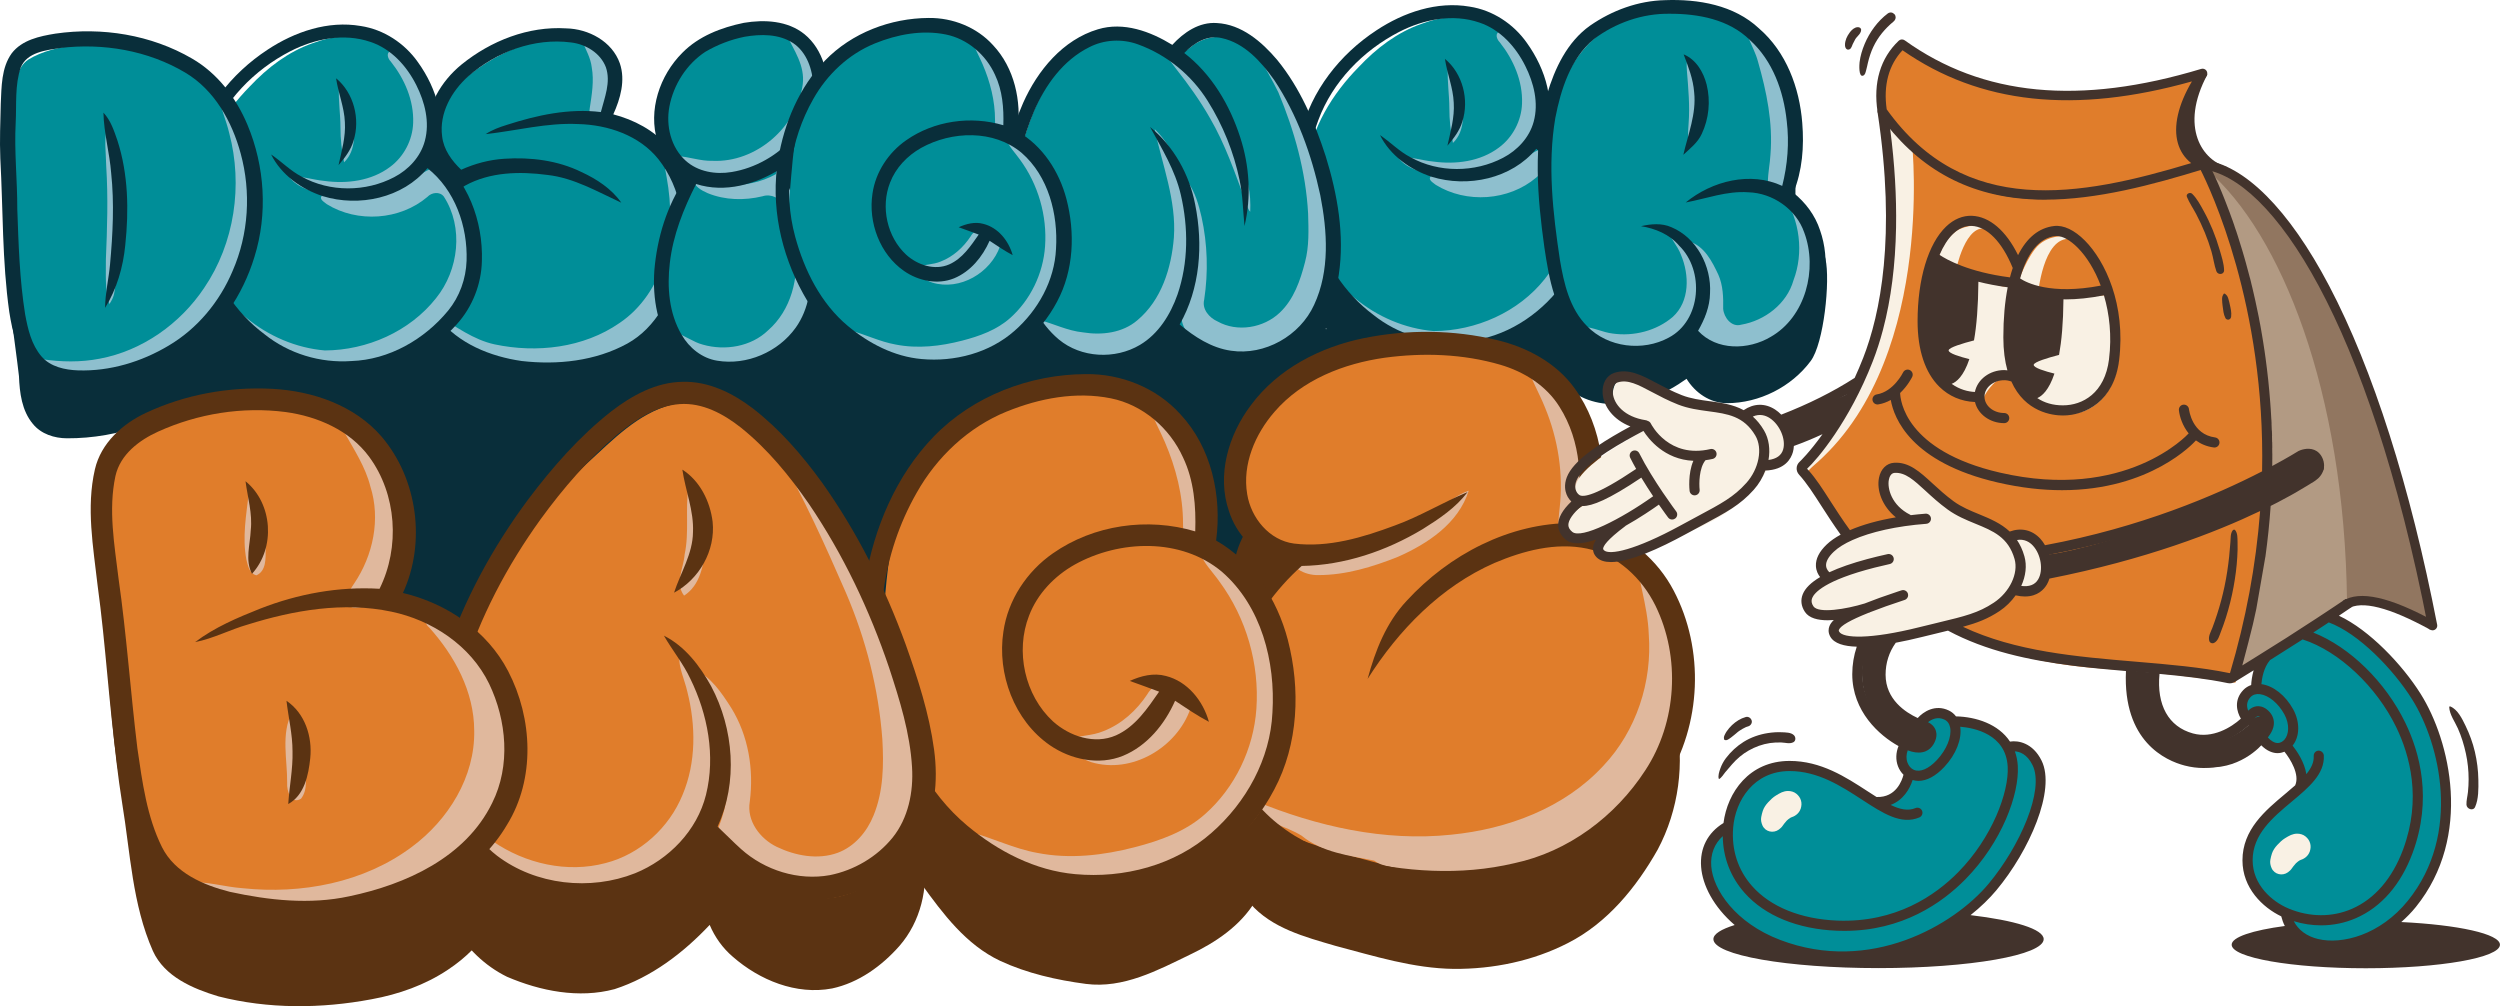 <?xml version="1.0" encoding="UTF-8"?><svg id="Layer_2" xmlns="http://www.w3.org/2000/svg" viewBox="0 0 2000.26 805.06"><defs><style>.cls-1,.cls-2{fill:#008e98;}.cls-3{fill:#b29a83;}.cls-4,.cls-5,.cls-6,.cls-7,.cls-8,.cls-2{fill-rule:evenodd;}.cls-4,.cls-9{fill:#092e3a;}.cls-10{fill:#917660;}.cls-5{fill:#8ebfce;}.cls-11{fill:#42332c;}.cls-12{fill:#f9f1e4;}.cls-6{fill:#5b3312;}.cls-7,.cls-13{fill:#e07d2b;}.cls-8{fill:#e0b89d;}</style></defs><g id="Layer_5"><rect class="cls-9" x="149.4" y="263.29" width="1050.71" height="296.66"/></g><g id="Designer"><path class="cls-4" d="m1134.31,66.09c16.24-6.04,35.28-8.59,51.38-.8,17.76,9.14,29.66,26.31,38.17,43.88,8.19,16.51,6.36,36.34-.99,52.81,7.18,8.49,16.79,14.51,23.82,23.15,15.23,18.12,24.29,42.91,19.06,66.58-3.96,20.39-17.53,37.41-33.11,50.45-14.98,12.32-32.46,23.21-52.22,24.96-20.43,1.69-41.92,1.12-60.83-7.63-24.08-10.97-42.32-31.36-56.3-53.33-17.32-25.02-24.5-56.53-20.81-86.64,3.85-30.31,20.58-57.51,41.71-78.97,13.99-14.89,30.67-27.64,50.11-34.46Z"/><path class="cls-4" d="m862.71,85.58c14.7-9.37,33.43-11.56,49.99-6.3,9.25,2.42,17.5,7.92,27,9.4,6.55.9,10.28-5.41,15.63-7.82,11.44-6.43,25.99-5.62,37.14,1.05,17.12,9.96,28.58,27.09,37.09,44.53,15.04,31.95,26.33,65.83,31.6,100.81,1.71,11.5,2.23,23.34-.13,34.8-3.2,15.9-11.14,30.29-19.72,43.86-4.89,7.67-10.76,15.34-19.25,19.25-9.04,4.15-19.13,4.89-28.92,5.65-12.79.89-26.04-.7-37.56-6.66-7.56-3.58-13.86-9.18-20.96-13.52-12.09,8.42-23.68,18.83-38.8,21.21-19.06,2.89-40.95,1.26-55.92-12.2-15.16-14.28-24.31-33.93-29.78-53.75-10.36-42.82-2.47-87.92,13.31-128.38,8.17-20.28,20.37-40.11,39.28-51.94Z"/><path class="cls-4" d="m373.21,106.29c16.07-12.3,34.54-21.93,54.28-26.71,16.93-3.79,37.35-1.94,49.69,11.56,7.73,8.28,8.59,20.07,9.82,30.75-1.26,6.83-3.5,13.78-2.17,20.79,7.27,3.9,15.59,5.45,22.73,9.69,19.46,10.22,32.35,29.57,39.66,49.8,8.02,22.39,9.48,48-.23,70.1-11.88,26.94-35.16,48.55-62.88,58.43-26.65,9.9-56.01,10.87-83.81,5.83-17.67-2.89-34.59-11.58-45.67-25.85-12.66-16.18-22.67-36.08-21.68-57.12,1.79-25.07,15.4-47.86,33.37-64.9-7.81-9.46-16.83-19.21-18.24-32-2.55-20.03,9.9-38.55,25.13-50.36Z"/><path class="cls-4" d="m530.95,129.38c6.19-34.1,39.68-60.45,74.1-59.69,15.69.61,32.08,7.08,41.56,20.03,8.59,12.72,9.1,29.26,6.24,43.88-3.56,17.76-15.92,31.74-28.08,44.38,12.15,15.48,16.32,35.28,20.66,54.01,3.81,20.09,8.53,41.12,3.03,61.36-6.28,23.89-25.93,43.27-49.35,50.59-15,4.78-31.91,1.26-44.32-8.24-12.51-9.18-19.8-23.86-22.77-38.8-5.14-25.95-3.14-53.29,5.69-78.21,3.67-10.59,8.47-20.73,13.44-30.75-16.47-14.07-23.8-37.41-20.2-58.56Z"/><path class="cls-4" d="m247.1,81.59c16.24-6.04,35.28-8.59,51.38-.8,17.76,9.14,29.66,26.31,38.17,43.88,8.19,16.51,6.36,36.34-.99,52.81,7.18,8.49,16.79,14.51,23.82,23.15,15.23,18.12,24.29,42.91,19.06,66.58-3.96,20.39-17.53,37.41-33.11,50.45-14.98,12.32-32.46,23.21-52.22,24.96-20.43,1.69-41.92,1.12-60.83-7.63-24.08-10.97-42.32-31.36-56.3-53.33-17.32-25.02-24.5-56.53-20.81-86.64,3.85-30.31,20.58-57.51,41.71-78.97,13.99-14.89,30.67-27.64,50.11-34.46Z"/><path class="cls-4" d="m56.64,83.02c29.28-4.11,59.74,1.89,85.46,16.41,14.2,8.17,25.11,20.83,34.88,33.76,12.81,16.96,21.99,36.99,24.37,58.26,4.42,38.78-6.47,80.08-33.01,109.26-15.12,16.47-32.57,31.87-54.01,39.35-19.4,7.1-40.08,10.72-60.71,10.62-10.13-.02-20.77-3.43-27.3-11.5-8.87-10.57-10.62-24.88-11.14-38.17-3.43-30.08-8.8-59.99-9.61-90.32-.65-29.2.15-58.49,2.8-87.6,1.2-10.09,2.02-22.24,11.33-28.44,11.12-6.83,24.2-9.61,36.95-11.63Z"/><path class="cls-4" d="m677.13,91.91c15.5-11.98,33.6-21.76,53.46-23.32,21.11-2.11,43.69,6.34,56.35,23.8,13.16,17.95,16.85,41.03,16.68,62.83,18.56,9.01,30.92,26.81,38.15,45.62,12.39,31.09,12.34,68.44-5.45,97.46-8.17,13.65-21.7,22.83-35.75,29.59-17.73,8.68-36.48,18.87-56.93,16.22-16.13-2.15-32.29-5.84-47.06-12.79-18.71-8.95-31.32-26.14-43.06-42.55-10.97-15.88-22.18-32.71-24.92-52.24-1.96-15.93.21-31.97,1.37-47.88,1.77-19.21,3.03-39.11,11.42-56.81,7.77-16.45,21.61-28.92,35.74-39.9Z"/><path class="cls-4" d="m1295.57,31.06c24.86-7.87,52.71-9.59,77.43-.31,22.97,8.72,41.2,27.42,50.75,49.56,8.84,20.15,12.44,42.23,12.84,64.08-.21,11.37-.04,38.3-.25,41.24,14.38,14.54,19.82,1.68,24.24,21.63,3.89,17.07-1.25,67.57-11.9,81.68-15.35,20.59-41.01,33.64-66.99,33.64-13.56-.02-25.47-8.39-32.27-19.51-16.88,12.14-37.07,20.86-58.31,20.26-15.68.06-31.96-5.88-41.6-18.45-12.57-16.22-18.06-36.45-22.06-56.13-4.8-25.6-5.96-51.7-6.34-77.67.13-24.27,1.09-49.02,8.63-72.35,10.02-30.69,34.23-57.6,65.83-67.66Z"/><path class="cls-2" d="m1137.31,19.09c16.24-6.04,35.28-8.59,51.38-.8,17.76,9.14,29.66,26.31,38.17,43.88,8.19,16.51,6.36,36.34-.99,52.81,7.18,8.49,16.79,14.51,23.82,23.15,15.23,18.12,24.29,42.91,19.06,66.58-3.96,20.39-17.53,37.41-33.11,50.45-14.98,12.32-32.46,23.21-52.22,24.96-20.43,1.69-41.92,1.12-60.83-7.63-24.08-10.97-42.32-31.36-56.3-53.33-17.32-25.02-24.5-56.53-20.81-86.64,3.85-30.31,20.58-57.51,41.71-78.97,13.99-14.89,30.67-27.64,50.11-34.46Z"/><path class="cls-5" d="m1199.95,33.81c-2.44-2.36-4.32-7.6.53-8.57,7.37,2.67,11.04,10.49,16.01,16.07,4.57,2.06,6.28,6.99,8.4,11.18,6.4,14.24,10.93,29.95,9.25,45.69-1.09,10.83-6.61,20.83-14.34,28.35,5.69-3.65,11.8-8.15,18.79-8.2,4.51,1.87,3.45,6.95,2.74,10.72,3.54,3.62,7.04,7.35,9.75,11.67,4.89,8.34,11.31,16.09,13.19,25.84,7.58,33.37-8.57,69.24-35.85,88.97-7.81,4.87-12.41,13.54-20.71,17.69-16.09,9.01-35.32,9.9-53.17,7.08-29.11-4.07-57.69-16.05-79.12-36.42-2.76-2.11-4.3-6.95-.55-8.85,3.5-2.17,6.61,1.79,9.29,3.6,17.71,14.74,39.98,24.33,62.98,26.27,33.7-.15,67.87-15.14,88.93-41.81,18.22-22.5,22.26-56.62,6.23-81.35-3.31-4.23-9.79-3.31-13.14.32-21.99,18.66-55.97,20.96-80.42,5.83-2-1.75-6.78-4.06-3.75-7.01,5.85-.11,11.39,2.17,17.15,2.74,8.11-.44,16.2-1.31,24.33-1.1-.02-.25-.06-.76-.1-1.01-14.89-1.43-30.12,1.45-44.7-2.68-8.53-2.4-17.88-5.35-23.09-13.04,9.58-.76,18.77,2.59,28.23,3.48,17.97,2.46,37.62-.02,52.45-11.18,11.08-8.19,18.07-21.49,18.52-35.26.65-17.92-6.85-35.16-17.84-49Z"/><path class="cls-5" d="m1158.37,54.79c6.87,5.12,8.83,14.09,10.64,21.99,2.09,12.62,3.62,27.81-6.49,37.58-1.85-9.18-2.93-18.51-2.89-27.89-.02-10.57-1.69-21.09-1.26-31.68Z"/><path class="cls-4" d="m1101.32,24.25c21.76-14.37,48.38-23.46,74.57-18.94,18.39,2.8,35.03,13.75,45.73,28.96,15.06,20.92,24.08,49.21,13.86,74.21,25.99,19.35,38.32,52.96,37.3,84.78-.38,18.62-7.63,36.93-20.09,50.7-17.29,19.14-40.09,33.9-65.49,39.06-29.47,6.01-61.74,1.47-86.81-15.84-51.08-33.43-74.78-101.5-59.57-160.25,8.19-34.31,31.39-63.63,60.5-82.67h0Zm18.05,1.32h0c-28.79,14.88-53.15,39.78-64.58,70.55-20.45,54.17-2.55,121.04,44.02,155.77,19.48,15.63,44.7,23.24,69.51,21.49,30.19-1.02,58.45-17.26,77.49-40.38,9.14-11.17,14.22-25.4,14.72-39.84.93-27.58-9.25-56.72-31.32-74.11-19.8,24-54.81,31.32-83.75,22.39-17.06-5.59-33.15-16.95-41.33-33.35,8.38,5.65,15.46,13.12,24.5,17.78,22.56,12.49,51.25,12.32,73.98.38,11.46-5.96,21.08-16.21,24.5-28.9,4.11-15.06.08-31.07-6.76-44.67-7.67-15.34-20.14-29.14-36.71-34.63-21.25-7.32-44.74-2.55-64.27,7.53Z"/><path class="cls-4" d="m1156.11,47.12c14.2,11.67,19.49,32.66,13.95,50.05-2.17,7.45-7.03,13.66-11.99,19.44,2.51-11.3,5.83-22.68,5.08-34.38-.48-12.05-5.33-23.27-7.04-35.11Z"/><path class="cls-2" d="m865.71,38.58c14.7-9.37,33.43-11.56,49.99-6.3,9.25,2.42,17.5,7.92,27,9.4,6.55.9,10.28-5.41,15.63-7.82,11.44-6.43,25.99-5.62,37.14,1.05,17.12,9.96,28.58,27.09,37.09,44.53,15.04,31.95,26.33,65.83,31.6,100.81,1.71,11.5,2.23,23.34-.13,34.8-3.2,15.9-11.14,30.29-19.72,43.86-4.89,7.67-10.76,15.34-19.25,19.25-9.04,4.15-19.13,4.89-28.92,5.65-12.79.89-26.04-.7-37.56-6.66-7.56-3.58-13.86-9.18-20.96-13.52-12.09,8.42-23.68,18.83-38.8,21.21-19.06,2.89-40.95,1.26-55.92-12.2-15.16-14.28-24.31-33.93-29.78-53.75-10.36-42.82-2.47-87.92,13.31-128.38,8.17-20.28,20.37-40.11,39.28-51.94Z"/><path class="cls-5" d="m930.65,36.22c6.19,1.16,10.62,5.88,14.98,10.01,14.91,14.81,26.94,32.35,36.4,51.06,8.15,16.05,12.76,33.56,16.73,51.04,1.52,6.91,1.85,14.05,1.56,21.11-2.15-2.32-2.63-5.54-3.79-8.36-8.38-22.66-16.24-45.73-28.48-66.69-7.92-13.96-17.33-27-27.26-39.58-4.15-5.71-9.37-11.25-10.15-18.6Z"/><path class="cls-5" d="m1007.2,39.95c4.23,4.74,8.45,9.46,13.17,13.75,8.72,15.17,16.83,30.79,23.32,47.06,11.56,21.65,17,45.9,20.47,70,3.08,22.14,3.41,45.58-5.33,66.56-8.64,20.87-27.11,37.35-48.95,43.29-16.37,4.63-35.18,4.34-49.98-4.84-9.46-5.86-17.06-17.23-14.13-28.69.46-2.7,2.76-4.38,4.64-6.09,2.48-16.62,4.47-33.95.93-50.53.88,8.82-.09,17.74-1.2,26.52-4.04,16.53-6.85,35.49-21.65,46.24-13.52,16.2-35.3,25.15-56.3,21.42-14.51-1.62-26.46-10.45-38.74-17.52-4.19-2.23-2.17-7.65-2.72-11.37,12.03,3.08,23.32,8.95,35.85,10.2,14.95,2.42,31.6.48,43.45-9.73,19.31-16.14,27.22-41.83,29.19-66.14,2.11-29.81-9.33-58.09-15.35-86.74,12.32,11.8,19.51,28.06,23.27,44.49.8-.57,2.44-1.73,3.24-2.3,5.88,8.34,8.72,18.3,10.98,28.14,4.78,21.65,5.45,44.17,2.11,66.1-1.94,7.65,4.11,14.51,10.7,17.42,15.76,8.89,36.9,5.22,49.8-7.06,11.23-10.62,16.39-25.74,20.16-40.34,3.39-12.66,2.86-25.89,2.49-38.86-1.79-33.53-10.93-66.27-23.84-97.11-4.97-10.09-10.68-19.82-16.3-29.57.17-1.09.51-3.24.69-4.32Z"/><path class="cls-4" d="m937.95,35.91c9.14-10,21.55-18.5,35.66-17.47,19.76,1.03,35.91,14.92,48.19,29.4,18.43,22.51,30.02,49.76,38.93,77.27,9.4,30.49,15.21,62.98,10.41,94.87-3.29,21.68-13.36,43.08-30.99,56.6-17.5,13.5-41.03,19.9-62.69,14.52-14.93-3.77-28.84-11.91-38.99-23.62-7.79,9.86-17.69,18.29-29.47,22.87-22.5,9.1-50.07,6.05-68.9-9.77-17.88-15.02-28.35-37.1-34.17-59.4-11.63-45.95-6.23-95.62,12.68-138.85,11.61-26.05,31.81-50.53,59.86-58.9,20.54-6.21,41.94,1.7,59.49,12.47h0Zm9.58,6.49h0c21.8,16.82,36.4,41.43,44.76,67.44,7.44,22.78,9.02,47.64,3.45,71.01-1.26-12.26-1.33-24.67-3.94-36.76-4.66-22.37-13.33-43.94-25.47-63.27-12.93-20.78-32.92-37.08-55.88-45.34-12.64-4.62-27.05-3.87-39.03,2.34-20.77,10.36-35.14,30.27-44.09,51.28-17.32,41.26-21.97,88.42-10.01,131.81,5.41,18.96,14.45,37.77,29.76,50.63,17.9,14.94,45.12,16.22,64.96,4.44,14.85-8.79,24.46-24.29,30.08-40.3,8.78-25.55,8.74-53.61,2.68-79.78-4.49-19.6-15.15-36.82-24.6-54.27,18.91,15.38,31.47,38.02,36.06,61.93,6.47,32.14,4.07,67.22-12.41,96.04,11.88,9.94,25.49,18.79,41.09,21.01,26.98,4,55.17-11.88,66.5-36.72,12.72-27.33,10.57-58.88,4.93-87.73-7.01-32.49-18.47-64.49-36.93-92.23-10.41-14.62-23.74-29.5-41.94-33.46-11.56-2.72-22.24,3.95-29.95,11.93Z"/><path class="cls-2" d="m376.21,59.29c16.07-12.3,34.54-21.93,54.28-26.71,16.93-3.79,37.35-1.94,49.69,11.56,7.73,8.28,8.59,20.07,9.82,30.75-1.26,6.83-3.5,13.78-2.17,20.79,7.27,3.9,15.59,5.45,22.73,9.69,19.46,10.22,32.35,29.57,39.66,49.8,8.02,22.39,9.48,48-.23,70.1-11.88,26.94-35.16,48.55-62.88,58.43-26.65,9.9-56.01,10.87-83.81,5.83-17.67-2.89-34.59-11.58-45.67-25.85-12.66-16.18-22.67-36.08-21.68-57.12,1.79-25.07,15.4-47.86,33.37-64.9-7.81-9.46-16.83-19.21-18.24-32-2.55-20.03,9.9-38.55,25.13-50.36Z"/><path class="cls-5" d="m466.09,33.36c4.85,2.02,11.4,1.64,14.39,6.7,2.89,3.85,4.26,8.53,5.6,13.1,2.23.1,3.56,1.12,4.02,3.1,2.44,11.04-1.75,21.93-4.57,32.44-1.27,4.07-2.82,9.29-7.81,9.88-5.52-.89-6.61-7.42-5.86-11.98,1.64-10.81,3.56-21.82,1.6-32.73-.86-7.35-4.61-13.82-7.37-20.52Z"/><path class="cls-5" d="m530.79,119.39c6.13,4.63,8.13,12.45,10.58,19.34,2.49,10.38,10.41,18.77,10.91,29.74,2.15,22.41-.49,45.82-10.11,66.35-11.54,23.57-33.64,40.25-57.08,50.91-46.15,20.31-103.55,7.6-139.09-27.45-3.73-2.61.32-8.64,4.09-5.75,14.6,8.62,28.6,19.29,45.56,22.98,33.76,7.18,71.18,2.89,100.01-17.06,17.46-11.71,29.64-30.18,35.56-50.17,6.42-21.46,6.17-44.42,2.19-66.31-1.18-7.48-3.35-14.95-2.63-22.58Z"/><path class="cls-4" d="m369.39,51.53c23.4-18.91,53.35-30.71,83.64-28.83,17.86.38,36.71,10.36,42.91,27.99,4.63,13.62.46,28.2-5.24,40.8,16.58,4.35,32.5,12.68,43.85,25.82,19.02,22.2,27.02,52.87,23.91,81.77-2.95,25.17-11.75,50.49-28.65,69.67-15.65,17.64-38.38,27.05-61.08,31.15-33.07,6.05-68.69,3.18-98.56-13.16-18.2-9.71-33.93-25.42-40.63-45.34-7.79-22.51-3.75-47.5,5.83-68.79,5.2-11.8,13.12-22.33,23.19-30.38-9.48-9.19-16.16-21.59-16.7-35-1.16-21.86,11.06-42.31,27.53-55.7h0Zm5.37,9.46h0c-13.42,11.84-23.45,29.58-21.02,48.02,1.16,10.69,7.73,19.63,15.27,26.8,10.89-4.92,22.6-8.04,34.54-8.79,20.9-1.38,42.57,1.26,61.57,10.57,12.26,5.67,24.1,13.35,32,24.58-19.1-8.77-37.87-19.83-59.11-22.2-22.05-2.93-45.88-2.49-65.82,8.52-18.32,10.27-27.99,30.76-32.31,50.61-4.26,18.87-1.37,39.98,10.83,55.4,16.03,20.42,41.68,30.76,66.67,34.34,28.58,3.31,58.96.1,84.53-13.93,23.34-12.91,36.17-38.6,41.71-63.9,6.66-28.48,1.49-60.38-16.77-83.59-15.33-19.17-40.38-27.56-64.18-28.16-25.04-1.24-49.42,5.36-74.12,8.06,5.18-3.43,11.02-5.55,16.91-7.39,24.2-7.81,49.77-13.41,75.3-10.27,2.97-11.61,8.15-23.92,4-35.9-4.36-11.4-16.14-18.43-27.83-19.79-29.68-3.89-59.82,7.6-82.17,27.01Z"/><path class="cls-2" d="m533.95,82.38c6.19-34.1,39.68-60.45,74.1-59.69,15.69.61,32.08,7.08,41.56,20.03,8.59,12.72,9.1,29.26,6.24,43.88-3.56,17.76-15.92,31.74-28.08,44.38,12.15,15.48,16.32,35.28,20.66,54.01,3.81,20.09,8.53,41.12,3.03,61.36-6.28,23.89-25.93,43.27-49.35,50.59-15,4.78-31.91,1.26-44.32-8.24-12.51-9.18-19.8-23.86-22.77-38.8-5.14-25.95-3.14-53.29,5.69-78.21,3.67-10.59,8.47-20.73,13.44-30.75-16.47-14.07-23.8-37.41-20.2-58.56Z"/><path class="cls-5" d="m629.25,27.89c7.88-.49,11.27,7.73,18.24,9.41,6.63,11.92,8.13,26.2,7.52,39.64-1.92,36.97-37.31,66.98-73.51,67.05-9.01.46-16.39-5.31-24.84-7.27-5.83-1.71-12.53-3.29-16.28-8.53.38-.82,1.1-2.47,1.47-3.29,9.44.46,18.58,4.07,28.16,3.77,34.9,1.67,67.83-26.98,72.27-61.32,1.87-14.6-6.85-27.07-13.02-39.45Z"/><path class="cls-5" d="m620.74,139.34c.93-1.98.48-7.62,4.07-6.02,2.89.95,5.79,1.85,8.8,2.42.57,4.42-.72,9.08,1.48,13.21,11.19,27.64,18.07,57.88,14.83,87.79-1.96,9.37-2.09,19.97-8.66,27.61-11.27,13.97-27.78,22.69-44.91,27.21-13.17,3.14-27.19.46-39.31-5.1-7.62-4.32-17.06-10.24-16.49-20.28,7.65,2.3,14.01,7.54,21.78,9.56,17.76,5.08,38.67,1.68,52.22-11.44,18.37-16.01,24.98-42.17,21.67-65.7-1.73-11.54-3.77-23.32-8.95-33.89-2.93-6.32-10.49-9.9-17.19-7.67-14.39,3.48-29.99,3.2-43.79-2.47-5.16-2.21-10.78-5.39-12.11-11.33,9.27.36,18.05,3.98,27.32,4.38,13.54,1.14,27.38-1.58,39.24-8.26Z"/><path class="cls-4" d="m595.17,18.27c16.41-2.76,34.99-1.82,48.49,9.08,15.21,12.41,20.39,33.83,17.99,52.75-2.21,18.87-13.48,35.28-27.38,47.58,11.58,25.15,22.5,51.22,25.78,79,2.32,19.9-.04,41.16-10.7,58.48-15.12,24.54-44.89,38.71-73.34,35.86-14.01-1.26-27.26-8.6-35.85-19.81-14.18-18.22-18.2-42.43-16.6-65.03,2.19-25.84,9.98-51.72,24.67-73.19-10.45-7.07-18.64-17.51-22.16-29.75-7.73-25.02,1.79-52.94,19.86-70.99,13.12-13.37,31.26-20.27,49.23-23.98h0Zm.44,11.17h0c-11.02,2.24-21.68,6.34-31.38,12.07-14.95,9.88-25.36,26.26-28.67,43.88-2.87,15.29,1.24,32.51,12.98,43.12,9.86,8.96,24.08,11.28,36.86,9.12,18.83-3.1,36.34-13.14,49.18-27.28,10.28-11.24,16.75-26.32,16.09-41.76-.44-12.8-5.05-26.68-16.07-34.1-11.44-7.49-26.01-7.32-38.99-5.06h0Zm-38.63,117.77h0c-10.07,19.81-18.49,40.84-21.04,63.1-2.32,19.46-.7,40.34,9.42,57.54,6.04,10.48,16.33,18.81,28.44,20.74,23.63,3.95,48.93-6.91,62.86-26.43,10.62-14.85,13.19-33.98,11.58-51.81-2.38-26.53-13.21-51.18-23.44-75.43-19.91,12.55-44.76,19.73-67.83,12.3Z"/><path class="cls-2" d="m250.1,34.59c16.24-6.04,35.28-8.59,51.38-.8,17.76,9.14,29.66,26.31,38.17,43.88,8.19,16.51,6.36,36.34-.99,52.81,7.18,8.49,16.79,14.51,23.82,23.15,15.23,18.12,24.29,42.91,19.06,66.58-3.96,20.39-17.53,37.41-33.11,50.45-14.98,12.32-32.46,23.21-52.22,24.96-20.43,1.69-41.92,1.12-60.83-7.63-24.08-10.97-42.32-31.36-56.3-53.33-17.32-25.02-24.5-56.53-20.81-86.64,3.85-30.31,20.58-57.51,41.71-78.97,13.99-14.89,30.67-27.64,50.11-34.46Z"/><path class="cls-5" d="m312.73,49.31c-2.44-2.36-4.32-7.6.53-8.57,7.37,2.67,11.04,10.49,16.01,16.07,4.57,2.06,6.28,6.99,8.4,11.18,6.4,14.24,10.93,29.95,9.25,45.69-1.09,10.83-6.61,20.83-14.34,28.35,5.69-3.65,11.8-8.15,18.79-8.2,4.51,1.87,3.45,6.95,2.74,10.72,3.54,3.62,7.04,7.35,9.75,11.67,4.89,8.34,11.31,16.09,13.19,25.84,7.58,33.37-8.57,69.24-35.85,88.97-7.81,4.87-12.41,13.54-20.71,17.69-16.09,9.01-35.32,9.9-53.17,7.08-29.11-4.07-57.69-16.05-79.12-36.42-2.76-2.11-4.3-6.95-.55-8.85,3.5-2.17,6.61,1.79,9.29,3.6,17.71,14.74,39.98,24.33,62.98,26.27,33.7-.15,67.87-15.14,88.93-41.81,18.22-22.5,22.26-56.62,6.23-81.35-3.31-4.23-9.79-3.31-13.14.32-21.99,18.66-55.97,20.96-80.42,5.83-2-1.75-6.78-4.06-3.75-7.01,5.85-.11,11.39,2.17,17.15,2.74,8.11-.44,16.2-1.31,24.33-1.1-.02-.25-.06-.76-.1-1.01-14.89-1.43-30.12,1.45-44.7-2.68-8.53-2.4-17.88-5.35-23.09-13.04,9.58-.76,18.77,2.59,28.23,3.48,17.97,2.46,37.62-.02,52.45-11.18,11.08-8.19,18.07-21.49,18.52-35.26.65-17.92-6.85-35.16-17.84-49Z"/><path class="cls-5" d="m271.15,70.29c6.87,5.12,8.83,14.09,10.64,21.99,2.09,12.62,3.62,27.81-6.49,37.58-1.85-9.18-2.93-18.51-2.89-27.89-.02-10.57-1.69-21.09-1.26-31.68Z"/><path class="cls-4" d="m214.1,39.75c21.76-14.37,48.38-23.46,74.57-18.94,18.39,2.8,35.03,13.75,45.73,28.96,15.06,20.92,24.08,49.21,13.86,74.21,25.99,19.35,38.32,52.96,37.3,84.78-.38,18.62-7.63,36.93-20.09,50.7-17.29,19.14-40.09,33.9-65.49,39.06-29.47,6.01-61.74,1.47-86.81-15.84-51.08-33.43-74.78-101.5-59.57-160.25,8.19-34.31,31.39-63.63,60.5-82.67h0Zm18.05,1.32h0c-28.79,14.88-53.15,39.78-64.58,70.55-20.45,54.17-2.55,121.04,44.02,155.77,19.48,15.63,44.7,23.24,69.51,21.49,30.19-1.02,58.45-17.26,77.49-40.38,9.14-11.17,14.22-25.4,14.72-39.84.93-27.58-9.25-56.72-31.32-74.11-19.8,24-54.81,31.32-83.75,22.39-17.06-5.59-33.15-16.95-41.33-33.35,8.38,5.65,15.46,13.12,24.5,17.78,22.56,12.49,51.25,12.32,73.98.38,11.46-5.96,21.08-16.21,24.5-28.9,4.11-15.06.08-31.07-6.76-44.67-7.67-15.34-20.14-29.14-36.71-34.63-21.25-7.32-44.74-2.55-64.27,7.53Z"/><path class="cls-4" d="m268.9,62.63c14.2,11.67,19.49,32.66,13.95,50.05-2.17,7.45-7.03,13.66-11.99,19.44,2.51-11.3,5.83-22.68,5.08-34.38-.48-12.05-5.33-23.27-7.04-35.11Z"/><path class="cls-2" d="m59.64,36.02c29.28-4.11,59.74,1.89,85.46,16.41,14.2,8.17,25.11,20.83,34.88,33.76,12.81,16.96,21.99,36.99,24.37,58.26,4.42,38.78-6.47,80.08-33.01,109.26-15.12,16.47-32.57,31.87-54.01,39.35-19.4,7.1-40.08,10.72-60.71,10.62-10.13-.02-20.77-3.43-27.3-11.5-8.87-10.57-10.62-24.88-11.14-38.17-3.43-30.08-8.8-59.99-9.61-90.32-.65-29.2.15-58.49,2.8-87.6,1.2-10.09,2.02-22.24,11.33-28.44,11.12-6.83,24.2-9.61,36.95-11.63Z"/><path class="cls-5" d="m174.59,75.91c10.53,8.97,13.86,22.94,19.88,34.84,2.89,15.71,7.37,31.22,8.03,47.29,1.88,26.31-5.77,52.68-19.34,75.13-12.83,22.96-30.39,43.77-53.25,57.23-20.66,13.1-46.03,18.81-70.25,14.87-6.24-1.22-13.06-2.74-17.19-8.02-4.59-1.35-10.05-1.18-13.75-4.49-1.75-3.29,1.62-6.44,4.97-5.35,15.25,2.27,30.88,2.55,46.07-.42,34.08-6.38,64.41-27.95,83.56-56.58,24.39-35.81,31.15-82.3,20.07-123.96-2.44-10.34-6.93-20.07-8.8-30.54Z"/><path class="cls-5" d="m85.99,100.16c3.81,4.36,3.83,10.49,5.04,15.88,7.35,38.88,6.36,78.91.48,117.9-.48,3.43-2.11,6.49-3.98,9.35-3.75-11.5-2.7-23.82-2.82-35.73,1.05-24.77,1.85-49.56.29-74.33-.17-11-2.07-22.29.99-33.07Z"/><path class="cls-4" d="m44.34,26.9c37.24-5.4,76.55.9,109.28,19.94,20.47,11.82,35.41,31.51,44.44,53.19,13.84,33.1,16.24,71.16,5.52,105.51-9.35,30.74-28.27,59-54.91,77.12-25.23,17.12-55.73,26.91-86.24,25.95-13.36-.4-27.55-3.89-37.07-13.89-11.54-12.05-15.38-29.08-17.93-45.09C1.67,208.95,2.49,167.71.25,126.75c-.59-14.58.02-29.15.36-43.73.65-13.68.42-28.75,8.74-40.34,8.24-10.77,22.39-13.73,34.99-15.78h0Zm3.9,11.49h0c-11.4,1.82-26.43,3.28-31.6,15.5-4.89,14.23-3.31,29.61-4.09,44.4-1.22,22.99,1.35,45.91,1.28,68.9,1.01,28.12,1.81,56.35,6.26,84.19,2.19,11.88,5.03,24.4,13.08,33.77,7.25,8.43,18.85,10.82,29.41,11.21,25.38.77,50.62-6.82,72.35-19.83,23-13.56,40.84-35.15,51.19-59.76,12.85-29.38,14.89-63.12,6.43-94.01-6.93-25.61-21-50.78-44.24-64.61-29.85-17.79-65.82-23.87-100.07-19.75Z"/><path class="cls-4" d="m82.76,90.13c5.85,6.23,8.49,14.5,11.23,22.41,8.66,26.86,9.18,55.66,6.24,83.53-1.71,17.64-6.76,35.15-16.14,50.24.06-11.74,2.91-23.2,3.96-34.84,2.21-24.25,3.46-48.75.89-73.02-1.26-16.22-5.84-32.03-6.19-48.33Z"/><path class="cls-2" d="m680.13,44.91c15.5-11.98,33.6-21.76,53.46-23.32,21.11-2.11,43.69,6.34,56.35,23.8,13.16,17.95,16.85,41.03,16.68,62.83,18.56,9.01,30.92,26.81,38.15,45.62,12.39,31.09,12.34,68.44-5.45,97.46-8.17,13.65-21.7,22.83-35.75,29.59-17.73,8.68-36.48,18.87-56.93,16.22-16.13-2.15-32.29-5.84-47.06-12.79-18.71-8.95-31.32-26.14-43.06-42.55-10.97-15.88-22.18-32.71-24.92-52.24-1.96-15.93.21-31.97,1.37-47.88,1.77-19.21,3.03-39.11,11.42-56.81,7.77-16.45,21.61-28.92,35.74-39.9Z"/><path class="cls-5" d="m778.2,31.85c7.39.89,12.07,7.41,15.99,13.06,10.11,16.3,14.87,35.79,14.28,54.91.15,4.82-2.49,11.37-8.38,10.64-4.57-3.31-3.71-9.37-3.96-14.28.04-15.46-3.88-30.69-9.96-44.82-2.72-6.49-6.55-12.57-7.98-19.51Z"/><path class="cls-5" d="m804.97,110.82c7.56-.84,13.16,5.08,17.99,9.98,18.33,19.89,25.95,47.56,25.84,74.17,1.98,21.27-3.9,43.29-17.21,60.1-19.13,24.31-49.94,38.99-80.93,38-18.28-.65-37.41-2.21-53.9-10.81-3.16-7.96-14.11-9.37-16.75-17.95,12.34,3.2,23.87,9.08,36.48,11.33,17.72,3.54,36.08,1.39,53.44-3.12,13.65-3.54,27.45-8.45,38.15-17.95,16.39-14.51,26.56-35.68,28.08-57.48,1.73-24.52-5.52-49.6-20.1-69.4-3.83-5.54-9.01-10.28-11.08-16.87Z"/><path class="cls-5" d="m776.71,188.98c1.81-3.22,4.97-5.12,8.42-6.17,1.9,4.02,3.12,8.64.49,12.68-3.88,7.88-10.85,13.48-17.76,18.62,7.46-3.43,13.92-8.93,18.14-15.97,2.74-3.83,4.66-9.56,10.03-10.17,4.06.36,5.37,5.79,4.11,9.06-7.46,21.27-32.12,35.79-54.22,29.09-3.27-1.33-8.97-2.91-7.44-7.5-1.87-1.6-3.67-3.22-5.46-4.87,6.38-2.25,13.38-1.85,19.65-4.51,10-3.86,18.2-11.39,24.05-20.26Z"/><path class="cls-4" d="m660.07,48.45c21.48-22.2,52.45-33.94,83.01-34.08,19.17-.23,38.5,7.41,51.48,21.78,17.1,18.2,22.85,44.71,19.63,69.05,20.01,11.42,33.32,32.07,39.1,54.11,7.01,26.95,5.86,56.97-7.42,81.85-13.67,25.94-37.6,46.7-66.03,54.29-25,7.05-52.56,6.07-76.38-4.75-25.38-11.49-47.33-30.99-60.77-55.63-17.99-32.47-26.27-70.93-20.05-107.8,4.87-29,16.87-57.52,37.43-78.82h0Zm39.89-13.68h0c-20.94,8.51-38.21,24.79-49.25,44.46-18.81,32.98-24.5,73.52-14.45,110.28,7.35,26.89,20.49,53.25,42.13,71.31,16.73,13.95,37.05,24.52,58.96,26.45,26.37,2.41,54.3-4.81,74.42-22.62,18.81-16.49,31.98-40.21,33.15-65.57,1.71-27.7-6.02-58.08-27.53-76.79-22.29-18.71-55.92-17.56-80.42-3.93-11,6.21-20.31,15.86-24.86,27.81-7.63,19.46-2.38,43.48,12.98,57.68,9.06,8.2,22.77,12.8,34.42,7.68,10.55-4.69,17.17-14.67,23.55-23.85-5.31-2.03-10.68-3.91-16.03-5.86,6.13-2.78,13.02-4.54,19.71-2.72,11.84,2.97,20.31,13.56,23.51,25.04-6.43-3.37-12.41-7.49-18.47-11.49-5.67,12.83-15.25,24.59-28.4,30.03-13.17,5.36-28.5,2.11-39.96-5.79-19.42-13.45-28.88-38.88-25.34-62,2.46-17.24,12.81-32.79,26.92-42.64,22.33-15.65,51.8-19.83,77.77-12.05.46-13.68-.69-27.81-6.64-40.32-7.27-16.09-22.05-28.81-39.41-32.3-19.06-3.83-38.95-.06-56.75,7.18Z"/><path class="cls-2" d="m1307.46,11.82c22.48-7.23,47.67-8.81,70.02-.29,20.77,8.02,37.26,25.21,45.9,45.56,8,18.52,11.25,38.82,11.61,58.91-.19,10.45-.76,21.25-4.97,30.99-1.07,2.47-1.68,5.05-1.87,7.75,13,13.36,23.15,30.04,27.15,48.38,3.52,15.69.25,32.78-9.39,45.75-13.88,18.92-37.09,30.92-60.58,30.92-12.26-.02-23.04-7.71-29.19-17.93-15.27,11.16-33.53,19.17-52.74,18.62-14.18.06-28.9-5.41-37.62-16.96-11.37-14.91-16.33-33.51-19.95-51.59-4.34-23.53-5.39-47.52-5.73-71.39.11-22.31.99-45.06,7.81-66.5,9.06-28.22,30.96-52.95,59.53-62.2Z"/><path class="cls-5" d="m1400.69,23.45c12.72,12.15,21.57,27.8,26.31,44.7,7.54,25.24,7.75,52.28,3.01,78.08-.67,3.12-2.25,7.56-6.21,7.12-3.85-.84-9.41-2.28-9.29-7.22-.06-7.62,1.68-15.1,2.06-22.69,2.04-25.13-3.1-50.15-10.01-74.19-1.77-6.72-5.14-12.85-7.73-19.25.48-1.64,1.39-4.91,1.87-6.55Z"/><path class="cls-5" d="m1350.41,46.78c6.55,1.48,7.56,10.2,9.39,15.71,3.69,18.85,4.66,41.16-8.76,56.58-.7-6.72-.51-13.48.02-20.22,1.09-14.05-.23-28.12-1.35-42.11-.15-3.33-.65-6.82.7-9.96Z"/><path class="cls-5" d="m1427.06,156.55c9.54,3.83,14.55,13,17.44,22.35.55-1.05,1.62-3.16,2.17-4.21,9.56,15.95,9.01,36.02,5.54,53.78-5.69,27.53-31.43,48.72-59.27,50.45-12.3.74-25.57-1.79-35.26-9.8-4.57-3.83-1.26-10.11.59-14.49,1.31-.13,3.92-.4,5.24-.53,5.48-13.57,2.04-28.69-4.36-41.29,4,15.19,5.45,32.71-3.71,46.42-10.49,13.42-28.16,18.14-44.44,19.08-14.91,1.62-29.99-3.66-41.56-12.93-.59-.95-1.77-2.87-2.36-3.83,8.05.38,15.29,4.4,23.23,5.33,16.85,2.42,35.05-2.17,48.05-13.29,13.76-12.45,13.35-33.72,6.59-49.67-2.84-7.88-9.46-13.84-11.33-22.1,8.28,1.87,13.1,9.54,18.31,15.55-.06-1.03-.15-3.07-.21-4.07,11.94,3.56,18.2,15.99,23.13,26.5,3.79,8.59,4.04,18.07,3.86,27.3.55,6.93,6.74,15.02,14.49,12.68,18.77-3.22,36.46-16.73,41.75-35.45,8.43-22.22,5.06-48.03-7.9-67.78Z"/><path class="cls-4" d="m1272.2,20.52c17.59-12.22,38.55-19.94,60.07-20.4,26.42-.98,55.13,3.85,75.14,22.64,21.78,18.79,32.4,47.45,34.59,75.64,1.52,18.81.11,38.21-7.12,55.8,9.73,7.8,17.46,18.1,21.36,30.05,8.34,23.83,4.63,51.24-8.4,72.67-15.19,24.9-47.27,38.52-75.45,30.4-8.57-2.3-15.74-7.82-21.84-14.1-24.9,19.88-64.31,19-87.12-3.81-19.29-18.47-24.01-46.28-27.78-71.58-5.62-40.36-9.21-82.39,2.08-122.11,6.19-20.97,16.22-42.26,34.46-55.2h0Zm2.93,10.9h0c-18.49,15.53-26.25,40.01-30.73,63.02-6.34,37.62-1.94,76.03,3.69,113.46,3.2,18.89,7.77,39.1,21.76,53.08,16.62,17.16,44.66,20.42,65.36,9.14,26.04-13.73,28.69-53.67,8.3-73.54-7.73-9.12-19.04-13.75-30.54-15.61,7.98-1.84,16.62-2.62,24.33.82,20.26,8.45,32.14,31.28,30.9,52.85-.17,10.73-4.3,20.84-9.56,30.02,14.85,16.09,40.23,15.48,58.03,4.92,27.99-15.92,37.81-54.23,26.92-83.53-6.49-18.71-25.24-31.66-44.76-32.2-17.19-1.23-33.47,5.06-50.09,8.16,21.02-17.26,51.77-25.05,77.22-13.27,4.3-16.89,5.73-34.58,3.62-51.91-2.55-23.94-11.25-48.25-29.4-64.71-16.81-16.65-41.47-21.17-64.2-21.11-21.82-.33-43.52,7.24-60.87,20.42Z"/><path class="cls-4" d="m1347.09,43.49c9.94,4.12,15.84,14.14,18.39,24.19,3.26,13.06,1.85,27.28-3.9,39.44-3.16,6.93-9.31,11.68-14.74,16.74,3.77-16.45,10.53-32.81,8.66-50.01-.78-10.59-4.7-20.53-8.42-30.36Z"/></g><g id="Bagz"><path class="cls-6" d="m1015.28,402c39.76-38.16,97.71-60.55,153.16-50.24,26.52,5.06,52.72,15.57,73.03,33.54,18.84,16.64,26.51,42.15,27.35,66.44,1.25,16.78-3.03,33.29-3.23,50.02,6.76,6.93,17.36,8.53,25.51,13.76,23.68,12.3,43.74,33.45,49.5,59.86,7.6,34.94,2.59,72.77-14.3,104.43-17.06,30.18-40.23,58.68-71.84,74.75-27.99,14.36-59.76,20.88-91.2,20.66-32.5-.39-63.74-10.26-94.85-18.46-24.34-7.13-51-14.09-68.17-33.92-16.5-19.48-23.45-45.12-26.04-69.93-3.37-32,5.81-64.16,21.56-91.94,8.35-15.52,19.84-29.19,27.24-45.23-22.03-10.54-35.7-34.53-35.83-58.38.25-21.6,13.1-40.63,28.1-55.35Z"/><path class="cls-6" d="m771.73,422.82c22.65-17.3,49.11-31.45,78.13-33.7,30.86-3.05,63.85,9.16,82.35,34.39,19.23,25.94,24.62,59.29,24.37,90.79,27.13,13.01,45.18,38.74,55.76,65.92,18.11,44.93,18.03,98.9-7.96,140.83-11.94,19.73-31.72,32.99-52.25,42.75-25.9,12.55-53.31,27.26-83.19,23.44-23.57-3.11-47.19-8.45-68.78-18.49-27.35-12.93-45.77-37.77-62.93-61.49-16.03-22.95-32.41-47.27-36.42-75.49-2.87-23.03.31-46.19,2-69.19,2.59-27.76,4.42-56.51,16.69-82.09,11.35-23.77,31.58-41.79,52.22-57.66Z"/><path class="cls-6" d="m533.9,402.53c27.29-6.58,55.73,5.12,75.23,23.99,39.84,37.2,59.76,88.75,84.83,135.69,20.62,38.65,39.23,79.45,45.18,123.17,3.73,25.15-2.53,52-19.5,71.48-14.11,16.01-32.61,29.44-53.86,34-28.77,5.45-58.09-6.68-79.43-25.34-8.12-6.91-14.41-15.74-18.53-25.5-21.03,22.34-46.49,41.82-76.1,51.39-28.57,7.68-59.34,1.54-86.03-9.88-35.89-17.61-57.59-57.03-58.57-95.96-1.78-43.03,19.14-82.26,37.42-119.92,21.17-42.67,46.02-84.6,81.74-117.03,20.14-18.16,40.29-39.29,67.61-46.08Z"/><path class="cls-6" d="m125.8,416.82c35.42-17.66,78.29-24.02,116.24-10.65,21.92,8.06,42.35,21.07,57.34,38.98,17.56,21.27,22.79,50.1,20.5,76.87-1.03,13.89-6.57,27.32-16.08,37.66,27.79,1.65,53.2,16.04,71.92,35.9,24.62,25.61,39.62,61.6,35.42,97.17-3.59,33.78-24.4,64.46-52.72,83.11-18.31,12.24-39.54,19.73-61.18,23.66-40.34,7.59-82.55,7.87-122.45-2.31-20.48-6.16-43.13-15.76-52.45-36.31-16.5-37.28-18.03-78.52-24.57-118.13-6.98-43.66-9.79-87.79-13.61-131.78-1.42-14.53.22-29.05.64-43.58,1.7-23.36,21.15-40.55,40.98-50.59Z"/><path class="cls-7" d="m1020.82,322.97c39.89-38.71,98.03-61.43,153.65-50.97,26.6,5.14,52.89,15.8,73.27,34.02,18.9,16.89,26.6,42.76,27.44,67.41,1.26,17.03-3.04,33.77-3.24,50.74,6.78,7.03,17.42,8.65,25.6,13.96,23.75,12.48,43.88,33.94,49.66,60.74,7.62,35.45,2.6,73.83-14.35,105.95-17.11,30.62-40.36,59.54-72.07,75.84-28.08,14.57-59.95,21.19-91.49,20.96-32.6-.39-63.95-10.41-95.15-18.73-24.42-7.23-51.16-14.29-68.38-34.41-16.55-19.76-23.53-45.78-26.13-70.95-3.38-32.46,5.83-65.09,21.63-93.28,8.37-15.74,19.9-29.61,27.32-45.89-22.11-10.69-35.81-35.03-35.95-59.23.25-21.91,13.15-41.23,28.19-56.16Z"/><path class="cls-8" d="m1221.12,291.12c7.59-1.23,12.28,6.03,16.94,10.75,21.32,26.04,29.73,60.82,28.86,94.01-1.06,10.22-.59,22.66-9.07,30.01-2.54,2.21-7.87,5.08-9.63.61-2.21-6.39-.98-13.23-.36-19.76,3.18-27.35-1.2-55.38-11.72-80.75-4.69-11.78-11.3-22.72-15.02-34.86Z"/><path class="cls-8" d="m1148.57,408.49c9.02-5.02,16.63-12.56,26.57-15.91-8.23,26.13-32.74,42.4-56.61,52.92-20.24,8.09-41.73,14.65-63.69,14.63-10.91.25-23.22-5.95-24.42-17.86,18.25-4.05,37.18-3.29,55.38-7.76,22.25-4.97,42.98-14.93,62.77-26.01Z"/><path class="cls-8" d="m1308.06,438.33c16.33,14.82,22.64,37.01,27.02,57.89,2.4,2.57,6,4.72,6.08,8.71,3.07,31.04,1.09,63.61-12.64,92.11-18.23,38.16-50.72,68.36-87.87,87.87-36.2,18.92-80,23.36-118.99,10.91-7.31-2.65-15.77-2.29-22.11-7.23-19.96-4.05-41.78-6.48-58.06-19.9-13.03-8.12-29.67-10.66-41.14-21.1l.36-3.18c.95-.84,2.88-2.51,3.82-3.38,49.32,20.15,103.02,32.43,156.5,26.82,45.02-4.44,90.66-21.33,121.86-55.18,26.35-27.88,39.19-67.16,36.29-105.26-.84-23.47-9.43-45.78-11.14-69.08Z"/><path class="cls-6" d="m1091.48,270.5c34.95-7.05,71.51-6.74,106.2,1.57,24,5.73,47.34,18.09,62.1,38.5,22.83,31.42,27.72,73.63,17.67,110.7,26.52,7.55,48.82,26.82,61.63,51.19,24.84,47.12,22.36,107.45-6.14,152.41-24.7,38.95-63.28,69.79-107.99,81.64-52,14.18-107.55,10.03-158.96-4.66-42.59-12.89-83.15-43.7-95.93-88.12-16.89-58.69,7.82-123.59,51.16-164.26-17.72-7.16-31.99-22.02-37.88-40.36-10.02-28.9-.42-61.19,17.44-84.81,21.58-29.29,55.74-46.7,90.69-53.81h0Zm16.55,15.7h0c-32.88,4.66-66.21,17.61-88.37,43.39-15.44,17.8-25.79,41.9-21.77,65.83,3.07,19.07,17.72,36.9,37.43,39.48,27.61,3.4,55.1-4.89,80.72-14.46,20.12-7.27,38.43-18.56,58.17-26.71-9.49,12.55-22.72,21.37-35.87,29.6-29.2,17.55-62.64,28.93-96.85,29.49-41.87,37.35-70,97.03-55.13,153.53,11.61,43.19,53.14,70.88,94.45,80.85,42.62,10.48,87.76,13.65,130.8,3.45,43.07-9.15,80.89-37.46,104.78-74.28,25.37-38.56,28.41-90.54,8.07-131.93-10.83-21.85-30.4-40.41-54.62-45.49-25.18-5.25-51.02,1.69-74.19,11.51-42.76,18.79-76.7,53.61-101.43,92.76,6.11-22.69,14.96-45.21,31.29-62.54,33.91-36.93,82.48-62.51,133.14-62.18,8.88-30.72,6.45-65.6-10.86-92.95-10.58-17.05-28.47-28.17-47.34-33.7-29.89-8.73-61.69-9.77-92.42-5.64Z"/><path class="cls-7" d="m776.48,344.09c22.72-17.56,49.26-31.9,78.38-34.19,30.95-3.1,64.06,9.3,82.62,34.89,19.29,26.32,24.7,60.15,24.45,92.11,27.21,13.2,45.33,39.3,55.94,66.88,18.17,45.58,18.09,100.34-7.98,142.88-11.97,20.01-31.82,33.47-52.42,43.37-25.99,12.73-53.48,27.66-83.46,23.78-23.64-3.15-47.34-8.57-69-18.76-27.44-13.12-45.91-38.32-63.14-62.38-16.08-23.28-32.52-47.95-36.54-76.59-2.88-23.36.31-46.86,2.01-70.2,2.6-28.16,4.44-57.33,16.75-83.29,11.39-24.12,31.68-42.4,52.39-58.5Z"/><path class="cls-8" d="m920.26,324.94c10.83,1.31,17.7,10.86,23.45,19.15,14.82,23.89,21.8,52.47,20.93,80.5.22,7.06-3.66,16.66-12.28,15.6-6.7-4.86-5.44-13.73-5.81-20.93.06-22.67-5.69-44.99-14.6-65.71-3.99-9.52-9.6-18.42-11.7-28.61Z"/><path class="cls-8" d="m959.5,440.72c11.08-1.23,19.29,7.45,26.38,14.63,26.88,29.17,38.04,69.72,37.88,108.75,2.9,31.18-5.72,63.47-25.23,88.12-28.05,35.64-73.21,57.16-118.65,55.71-26.8-.95-54.85-3.24-79.02-15.85-4.63-11.67-20.68-13.73-24.56-26.32,18.09,4.69,35,13.31,53.48,16.61,25.99,5.19,52.89,2.04,78.35-4.58,20.01-5.19,40.25-12.39,55.94-26.32,24.03-21.27,38.94-52.31,41.17-84.27,2.54-35.95-8.09-72.71-29.47-101.74-5.61-8.12-13.2-15.07-16.25-24.73Z"/><path class="cls-8" d="m918.08,555.3c2.65-4.72,7.28-7.51,12.34-9.04,2.79,5.89,4.58,12.67.73,18.59-5.69,11.56-15.91,19.76-26.04,27.3,10.94-5.02,20.4-13.09,26.6-23.42,4.02-5.61,6.84-14.01,14.71-14.9,5.95.53,7.87,8.48,6.03,13.29-10.94,31.18-47.09,52.47-79.49,42.65-4.8-1.95-13.15-4.27-10.91-11-2.73-2.34-5.39-4.72-8.01-7.15,9.35-3.29,19.62-2.71,28.81-6.62,14.65-5.67,26.68-16.69,35.25-29.7Z"/><path class="cls-6" d="m747.08,349.28c31.48-32.55,76.9-49.76,121.7-49.96,28.11-.34,56.44,10.87,75.47,31.93,25.06,26.68,33.49,65.55,28.78,101.24,29.34,16.74,48.85,47.01,57.33,79.33,10.27,39.51,8.6,83.52-10.89,120-20.04,38.02-55.13,68.47-96.8,79.59-36.65,10.33-77.06,8.9-111.98-6.96-37.21-16.85-69.39-45.44-89.1-81.55-26.38-47.6-38.52-103.99-29.39-158.05,7.15-42.52,24.73-84.33,54.87-115.56h0Zm58.48-20.05h0c-30.7,12.47-56.02,36.34-72.21,65.18-27.58,48.36-35.92,107.78-21.19,161.67,10.77,39.43,30.03,78.07,61.77,104.55,24.53,20.45,54.32,35.95,86.44,38.78,38.66,3.54,79.61-7.05,109.11-33.17,27.58-24.18,46.89-58.95,48.6-96.13,2.51-40.61-8.82-85.15-40.36-112.58-32.68-27.44-81.98-25.75-117.9-5.76-16.13,9.1-29.78,23.25-36.45,40.78-11.19,28.53-3.49,63.75,19.04,84.56,13.29,12.02,33.38,18.76,50.47,11.26,15.46-6.88,25.18-21.51,34.53-34.96-7.79-2.98-15.66-5.73-23.5-8.59,8.99-4.07,19.09-6.66,28.89-3.99,17.36,4.35,29.78,19.88,34.47,36.7-9.43-4.94-18.2-10.98-27.07-16.85-8.32,18.82-22.36,36.06-41.64,44.03-19.32,7.86-41.78,3.09-58.59-8.48-28.47-19.71-42.34-57.01-37.15-90.9,3.6-25.27,18.78-48.08,39.47-62.51,32.74-22.94,75.95-29.07,114.02-17.66.67-20.05-1-40.78-9.74-59.11-10.66-23.59-32.32-42.24-57.78-47.35-27.94-5.62-57.11-.08-83.21,10.53Z"/><path class="cls-7" d="m537.97,323.61c27.38-6.67,55.91,5.19,75.47,24.34,39.97,37.74,59.95,90.04,85.1,137.66,20.68,39.22,39.36,80.61,45.33,124.96,3.74,25.51-2.54,52.75-19.57,72.52-14.15,16.25-32.71,29.87-54.04,34.5-28.86,5.53-58.28-6.78-79.69-25.71-8.15-7.01-14.46-15.97-18.59-25.88-21.1,22.67-46.64,42.43-76.34,52.14-28.67,7.79-59.54,1.56-86.3-10.02-36.01-17.86-57.78-57.86-58.75-97.36-1.79-43.65,19.2-83.46,37.54-121.67,21.24-43.29,46.17-85.83,82.01-118.74,20.21-18.42,40.42-39.86,67.83-46.75Z"/><path class="cls-8" d="m622.66,362.54c9.27,9.04,16.05,20.15,23.25,30.82,13.03,19.9,26.91,39.47,36.9,61.15,11.83,25.43,22.33,51.47,31.6,77.9,11.47,33.16,22.72,67.91,18.92,103.47-2.79,27.88-21.16,54.04-47.2,64.87-15.88,6.64-33.72,6.31-50.38,3.18-18.59-3.38-36.82-10.1-52-21.49-7.23,1.06-16.1-4.66-12.23-12.76,11.03-22.41,14.1-48.71,7.82-72.96-2.37-9.55-6.75-18.39-10.27-27.52,2.57,12,7.54,23.67,7.31,36.12.2,29.08-11.42,58.62-33.55,77.9-18.67,16.27-40.86,29.22-65.2,34.58-28.5,5.8-60.48-1.79-81.06-22.94-11.75-8.96-25.59-16.38-33.38-29.47-2.93-5.36,3.35-11.69,8.68-8.63,7.96,4.8,14.65,11.42,22.5,16.41,25.9,17.84,59.48,25.59,90.21,17.36,27.66-7.12,50.83-28.27,61.55-54.6,10.97-25.99,10.63-55.49,3.82-82.48-2.23-9.94-7.23-19.4-6.48-29.84,5.11,2.73,8.65,7.34,12.03,11.89,13.43,6.06,21.88,18.87,29.56,30.87,13.76,22.25,18.17,49.24,14.85,75-2.65,15.44,8.21,29.7,21.52,36.17,14.96,7.17,32.88,10.61,48.87,4.77,13.45-5,23.39-16.78,28.64-29.87,7.93-19.23,8.21-40.56,7.03-61.02-2.99-40.25-13.15-79.86-29.03-116.92-16.58-38.04-33.63-75.95-54.29-111.98Z"/><path class="cls-8" d="m547.77,443.6c3.85-17.78.33-36.2,3.13-53.95l2.82-.5c9.46,14.12,11.3,31.96,10.66,48.57-1.28,14.12-4.1,30.51-17.05,38.85-7.54-9.88-.36-22.08.45-32.96Z"/><path class="cls-6" d="m489.2,329.05c16.44-12.69,35.87-23.34,57.08-23.56,20.6-.56,39.94,8.99,56.02,21.23,21.58,16.68,39.61,37.55,55.57,59.59,28.19,39.68,50.13,83.63,66.79,129.35,9.71,27.33,18.78,55.18,22.69,84.05,3.43,25.22.95,52.35-12.84,74.25-17.64,27.49-49.57,45.19-82.03,46.03-34.25,1.04-66.46-17.19-87.67-43.5-18.56,24.4-46.5,41.23-76.76,45.78-36.79,5.53-76.9-3.09-105.34-28.03-21.66-18.76-35.2-46.08-38.69-74.5-3.96-31.68,2.23-63.66,11.92-93.74,14.93-45.49,38.16-88.01,66.6-126.35,19.51-25.89,41.09-50.58,66.65-70.6h0Zm4.77,18.65h0c-23.31,19.66-43.35,42.97-61.3,67.57-26.88,37.29-48.76,78.55-62.3,122.64-8.18,27.24-13.26,56.19-8.65,84.59,3.91,24.21,16.55,47.15,35.98,62.18,30.98,23.53,74.61,28.22,110.5,13.98,26.88-10.95,49.52-34.01,56.66-62.71,7.73-31.14,1.42-64.45-12.51-92.87-5.75-12.27-14.43-22.77-21.16-34.49,16.89,8.51,28.83,24.21,37.82,40.5,18.14,34.12,21.49,76.81,5.14,112.3,6.36,5.93,12.37,12.22,18.84,18,18.98,16.99,45.75,25.39,70.87,20.84,19.45-3.85,37.71-14.52,50.27-29.99,12.64-15.7,16.8-36.62,15.6-56.39-1.59-27.35-9.88-53.72-18.34-79.56-15.66-46.31-36.82-90.9-64.31-131.32-15.49-22.38-32.96-43.73-54.23-60.8-13.93-11.01-30.87-20.19-49.12-18.84-19.01,1.43-35.42,12.64-49.77,24.38Z"/><path class="cls-6" d="m545.94,375.73c14.1,9.01,22.22,25.41,24.23,41.73,2.4,23.03-10.66,46-30.87,56.76,5.25-16.06,14.96-31.06,15.16-48.41.78-17.19-6.08-33.31-8.51-50.07Z"/><path class="cls-7" d="m128.55,338.02c35.53-17.92,78.54-24.37,116.62-10.8,21.99,8.18,42.48,21.38,57.53,39.55,17.61,21.58,22.86,50.83,20.57,77.99-1.03,14.09-6.59,27.72-16.13,38.21,27.88,1.68,53.37,16.27,72.15,36.42,24.7,25.99,39.75,62.5,35.53,98.59-3.6,34.28-24.48,65.4-52.89,84.32-18.37,12.42-39.66,20.01-61.38,24-40.47,7.7-82.81,7.98-122.84-2.35-20.54-6.25-43.26-15.99-52.61-36.84-16.55-37.82-18.09-79.66-24.65-119.85-7.01-44.3-9.83-89.07-13.65-133.7-1.42-14.74.22-29.47.64-44.21,1.7-23.7,21.21-41.14,41.12-51.33Z"/><path class="cls-8" d="m275.65,346.17c16.33,1.28,24.93,17.64,31.49,30.62,10.21,19.31,9.15,41.45,11.02,62.52-1.56,15.18-6.87,31.04-17.75,42.04-5.72,2.76-12.45,5.86-18.92,4.58-7.17-5-1.84-13.68,1.87-19.06,15.18-22.44,21.32-51.53,12.95-77.71-3.94-15.63-12.87-29.11-20.66-42.98Z"/><path class="cls-8" d="m199.11,394.23c10.36,12.56,12.45,29.56,13.45,45.24-.03,7.29.56,17.33-7.4,20.85-5.69-1.42-6.84-7.84-8.04-12.67-3.38-17.72-.08-35.76,1.98-53.42Z"/><path class="cls-8" d="m343.28,501.94c-3.96-3.15-5.22-11.3,1.56-11.42,9.02,2.34,13.84,11.53,20.99,16.86,19.48,10.97,31.01,31.68,38.91,51.86,12.17,32.13,5.33,68.89-12.78,97.38-17.19,27.94-44.3,49.38-75.08,60.54-27.63,8.48-57.39,14.18-86.16,8.43-24.14.03-48.96-1.87-71.43-11.47-4.13-1.59-7.31-4.72-9.88-8.21,15.16-1.17,29.84,3.71,44.85,4.77,46.95,4.94,96.91-4.38,135.23-33.05,29.14-21.6,50.66-56.02,49.93-93.09-.08-31.18-15.74-59.96-36.15-82.62Z"/><path class="cls-8" d="m229.76,626.38c.17-18.59-5.05-38.85,3.71-56.16,9.55,11.7,9.07,27.83,10.89,42.06-.03,8.79,2.34,19.34-3.52,26.77-8.18,5.02-11.53-6.59-11.08-12.67Z"/><path class="cls-6" d="m116.76,330.34c31.37-14.74,66.6-21.06,101.12-19.24,32.29,1.74,65.82,13.14,87.5,38.31,28.75,33.78,35.59,84.7,17,125.03,34.89,8.23,67.38,30.13,84.18,62.54,19.65,37.72,21.91,86.19-.95,123.03-22.47,38.28-63.92,60.24-105.42,71.27-40.64,12.05-84.04,8.96-124.71-1.09-23.5-6.57-47.73-18.62-59.93-40.95-13.04-23.87-17.64-51.22-21.83-77.85-6.61-47.52-9.1-95.51-15.63-143.03-3.49-30.7-9.21-62.26-2.15-92.84,4.83-21.01,22.05-36.4,40.81-45.18h0Zm9.85,14.94h0c-15.24,6.91-30.4,18.31-34.25,35.61-5.78,27.04-.81,54.87,2.48,81.95,6.48,45.16,9.57,90.71,15.1,136.01,3.94,26.85,7.51,54.54,19.73,79.08,10.36,20.56,33.1,30.27,54.18,35.61,31.29,6.8,64.09,10.42,95.68,3.57,45.08-9.46,92.95-30.95,114.27-74.67,14.88-29.74,11.64-66.05-2.48-95.43-14.88-30.56-45.69-50.86-78.24-57.63-38.27-8.06-77.96-1.18-114.8,10.31-14.26,4.07-27.58,11.21-42.2,14.07,15.63-11.85,33.91-19.55,52-26.76,30.34-11.88,63-17.89,95.6-15.92,16.5-33.28,13.76-75.57-8.32-105.62-15.63-21.2-41.34-32.3-66.74-35.78-34.56-4.52-70.31,1.24-102.02,15.61Z"/><path class="cls-6" d="m196.45,385.04c21.86,17.8,24.06,53.33,5.16,74.08-5.69-11.01-1.48-23.31-.98-34.91,1.48-13.26-2.51-26.17-4.19-39.18Z"/><path class="cls-6" d="m229.22,560.7c14.79,10,20.79,28.67,19.01,45.94-1.42,13.54-4.63,29.54-17.61,36.68.87-14.04,3.8-27.97,3.43-42.1.03-13.68-3.29-27.02-4.83-40.52Z"/></g><g id="Graphic"><path class="cls-1" d="m1804.91,581.01s-8.13-6.5-9.76-16.26c-1.63-9.76,10.37-15.86,10.37-15.86l4.83-20.53,55.8-36.89s37.15,15.96,66.22,59.66c29.07,43.7,25.41,97.37,25.41,97.37,0,0,1.42,21.75-12.6,50.21-14.03,28.46-30.9,39.84-45.33,48.79-14.43,8.94-42.69,10.57-55.7,2.24-13.01-8.33-13.62-20.33-13.62-20.33,0,0-30.49-9.76-31.3-39.84-.81-30.08,37.81-57.53,37.81-57.53l5.89-11.79-4.47-14.84-9.35-10.77s-4.47,4.47-11.99.2c-7.52-4.27-12.2-13.82-12.2-13.82Z"/><path class="cls-1" d="m1531.31,584.16s4.71-9.01,15.38-12.11c10.68-3.1,17.73,4.71,17.73,4.71,0,0,16.59-.71,29.24,5.69,12.65,6.4,14.33,13.57,14.33,13.57,0,0,11.89-2.13,20.89,9.45,8.99,11.59,7.42,41.52-13.72,73.64-21.14,32.12-56.51,84.16-139.45,84.16s-106.52-57.73-106.52-57.73c0,0-6.2-15.45-.56-27.95,5.64-12.5,15.09-16.47,15.09-16.47,0,0,3.35-30.95,25.92-42.99,22.56-12.04,54.43-1.37,67.99,6.86,13.57,8.23,27.9,17.07,27.9,17.07l17.38-9.3,7.01-14.18s-14.03-8.93,1.37-34.42Z"/><path class="cls-13" d="m1805.51,254.76c-10.68-47.28-27.45-94.84-27.45-94.84l-13.11-26.53-18.74,3.81-17.24,3.51s0-.06-.02-.15c-.09-.66-.49-3.51-1.31-8.04-2.27.53-4.36,1.01-6.23,1.52v.04c-.43.11-.84.21-1.28.32-4.07,1.03-8.17,2.12-12.3,3.23v.02c-5.56,1.71-10.98,3.23-16.24,4.58.56,4.73.77,7.62.79,8v.04s-3,.86-8,2.01l-.28.06c-9.86,2.27-27.15,5.6-44.37,5.86-26.21.41-42.28-4.68-42.28-4.68,0,0,.26-1.95.28-6.48-2.63-.66-5.13-1.35-7.49-2.08-.43-.13-.86-.28-1.3-.41-7.12-2.27-13.8-5.01-20-8.15,0-.06,0-.11.02-.17-.51-.21-1.01-.41-1.52-.64-.58,3.96-1.3,6.14-1.3,6.14,0,0-19.3-9.35-32.93-22.55-13.18-12.81-21.82-23.13-22.34-23.75.08.38.69,3.23,1.52,8.22,2.18,13.2,5.78,41.38,4.64,78.17v.24c-.62,19.15-2.52,40.63-6.57,63.54-1.09,6.16-2.37,12.11-3.81,17.87-.04.15-.08.3-.11.43-15.58,62.24-49.38,101.75-59.46,112.49-1.84,1.97-2.89,2.97-2.89,2.97,0,0,6.31,6.91,18.91,25.2,3.91,5.69,10.31,15.68,19.11,27.53,3.59,4.83,7.57,9.93,11.94,15.19,1.88,2.27,3.83,4.56,5.86,6.85,5.61,6.38,11.79,12.88,18.51,19.15,2.18,2.05,4.39,4.06,6.68,6.05,7.81,6.78,16.26,13.2,25.37,18.87,7.77,4.86,16.02,9.16,24.73,12.69,60.98,24.69,104.28,23.17,139.66,26.51,31.54,3,65.23,7.68,72.18,8.66.84.13,1.3.19,1.3.19,0,0,.17-.39.49-1.15,1.15-2.76,4.21-10.48,7.87-22.59.04-.09.06-.21.09-.3.36-1.15.71-2.33,1.07-3.57.51-1.76,1.01-3.6,1.54-5.5.41-1.5.83-3.06,1.24-4.66.24-.9.49-1.82.71-2.76,1.9-7.51,3.81-16,5.6-25.39.3-1.48.58-2.99.84-4.51.24-1.3.47-2.63.69-3.96.32-1.86.64-3.76.94-5.69.21-1.24.39-2.5.6-3.77.24-1.67.49-3.36.73-5.07.17-1.13.32-2.27.47-3.44,1.07-8,2.01-16.45,2.74-25.35.94-11.32,1.63-22.14,2.1-32.52.21-4.51.38-8.94.49-13.29,1.43-50.92-2.82-91.12-11.13-127.98Z"/><path class="cls-12" d="m1629.73,431.75c-12.2-6.71-18.9-2.44-18.9-2.44-4.12-5.34-18.6-11.59-29.73-16.31-11.13-4.73-15.86-9-26.07-16.77-10.21-7.77-37.05-32.17-43.6-14.79-6.56,17.38,16.31,35.37,16.31,35.37,0,0-18.45,2.9-30.95,7.17-12.5,4.27-33.84,12.04-35.98,26.07-2.13,14.03,7.93,12.04,7.93,12.04,0,0-25,8.54-19.21,22.87,4.64,11.47,32.56,6.05,43.55,3.43-8.84,2.47-27.38,8.91-22.81,18.52,5.95,12.5,65.56.91,101.54-9.15,35.98-10.06,42.69-25.76,42.69-25.76,0,0,12.35,5.49,19.82-2.14,7.47-7.62,7.62-31.41-4.57-38.11Z"/><path class="cls-12" d="m1398.55,336.06s4.57-9.25,19.31-3.66c14.74,5.59,18.9,22.06,14.43,31.81-4.47,9.76-16.06,11.89-16.06,11.89l-3.15.91s-13.26,26.07-48.33,42.53c-35.06,16.47-77.9,36.28-83.7,25.76-5.79-10.52,15.86-21.65,15.86-21.65,0,0-38.57,17.84-43.14,3.35-4.57-14.48,14.79-23.48,14.79-23.48,0,0-11.89-3.2-7.62-16.16,4.27-12.96,32.93-30.34,32.93-30.34l22.11-13.11s-30.64-10.82-25-33.08c5.64-22.26,39.79,8.84,60.37,13.87,20.58,5.03,36.79,3.76,47.21,11.33Z"/><path class="cls-12" d="m1580.18,223.35l21.95,5.79,13.11.61,38.11,8.84,35.37-2.74s13.72,39.64,2.44,67.99c-11.28,28.36-35.37,27.44-35.37,27.44,0,0-17.38-3.05-18.29-3.35-.91-.3-9.76-4.88-9.76-4.88l-15.86-19.21s-10.06-3.96-17.07,3.35c-7.01,7.32-8.54,13.11-8.54,13.11,0,0-20.12.91-30.49-12.5-10.37-13.42,24.39-84.46,24.39-84.46Z"/><path class="cls-12" d="m1430.5,632.87c-1.7.03-3.31.4-4.89,1.06-1.66.7-3.2,1.67-4.73,2.6-2.39,1.45-4.29,3.38-6.2,5.42-1.81,1.93-3.41,4.27-4.25,6.78-.54,1.62-.94,3.31-1.26,4.99-.43,2.28.04,4.53.94,6.63,2.24,5.21,8.72,6.64,13.17,3.38,1.19-.88,2.28-1.86,3.09-3.11.41-.64.87-1.25,1.36-1.84.63-.75,1.28-1.5,1.92-2.25.82-.76,1.69-1.45,2.61-2.08.4-.19.78-.42,1.19-.58.43-.17.88-.31,1.31-.49,1.69-.69,3.42-2.04,4.52-3.54.57-.77,1.22-1.95,1.49-2.88.65-2.18.85-4.19.22-6.41-.64-2.26-1.83-3.89-3.65-5.42-1.88-1.58-4.45-2.29-6.85-2.25Z"/><path class="cls-12" d="m1837.86,667.02c-1.7.03-3.31.4-4.89,1.06-1.66.7-3.2,1.67-4.73,2.6-2.39,1.45-4.29,3.38-6.2,5.42-1.81,1.93-3.41,4.27-4.25,6.78-.54,1.62-.94,3.31-1.26,4.99-.43,2.28.04,4.53.94,6.63,2.24,5.21,8.72,6.64,13.17,3.38,1.19-.88,2.28-1.86,3.09-3.11.41-.64.87-1.25,1.36-1.84.63-.75,1.28-1.5,1.92-2.25.82-.76,1.69-1.45,2.61-2.08.4-.19.78-.42,1.19-.58.43-.17.88-.31,1.31-.49,1.69-.69,3.42-2.04,4.52-3.54.57-.77,1.22-1.95,1.49-2.88.65-2.18.85-4.19.22-6.41-.64-2.26-1.83-3.89-3.65-5.42-1.88-1.58-4.45-2.29-6.85-2.25Z"/><path class="cls-10" d="m1763.62,129.66c60.45,126.71,63.4,263.41,26.97,406.97,30.77-19.44,61.39-38.79,91.87-58.05,27.81,2.17,49.52,8.85,65.14,20.04-46.28-223.21-107.61-346.2-183.99-368.95Z"/><path class="cls-3" d="m1788.81,536.8c41.1-153.03,31.33-285.53-22.33-400.31,57.78,49.74,109.48,175.34,111.37,345.01l-89.05,55.31Z"/><polygon class="cls-11" points="1428.03 338.1 1434.43 354.56 1468.28 341.15 1477.27 332.76 1487.79 310.51 1447.85 330.02 1428.03 338.1"/><path class="cls-11" d="m1848.5,364.17c-17.96,1.89-42.99,27.44-115.26,53.05-72.26,25.61-95.74,26.53-95.74,26.53l2.44,16.47s42.38-5.49,113.43-31.1c71.04-25.61,103.06-48.18,105.5-53.05,2.44-4.88-4.57-12.5-10.37-11.89Z"/><path class="cls-11" d="m1493.13,514.96l22.87-2.74s-12.04,21.5-7.78,37.2c4.27,15.7,25.92,29.37,25.92,29.37,0,0,12.2,3.76,13.21,7.93,1.02,4.17-2.44,14.43-15.25,10.06-12.81-4.37-29.17-13.72-38.11-35.88-8.94-22.16-.86-45.94-.86-45.94Z"/><path class="cls-11" d="m1707.48,536.8l18.45,1.83s-2.29,43.45,24.39,53.21c26.68,9.76,48.48-11.43,48.48-11.43,0,0,4.57-10.37,13.42-5.79,8.84,4.57,5.18,14.33-5.34,24.09-10.52,9.76-34.76,24.39-66.93,7.78-32.17-16.62-32.63-57.78-32.63-57.78l.15-11.89Z"/><path class="cls-12" d="m1529.86,115.06s19.41,181.02-84.51,262.17l-1.07-5.03s66.88-79.48,66.88-157.94v-94.93l-3.66-23.99,22.36,19.72Z"/><path class="cls-12" d="m1590.85,183.56c-18.29-7.01-26.07,33.54-26.07,33.54,0,0-16.47-.91-14.33-9.3,2.13-8.39,7.47-17.84,14.64-22.87,7.17-5.03,21.04-5.18,21.04-5.18l4.73,3.81Z"/><path class="cls-12" d="m1656.41,191.18c-21.95-2.13-25.92,45.13-25.92,45.13l-16.62-7.78s5.18-17.23,14.33-29.27c9.15-12.04,24.85-10.21,24.85-10.21l3.35,2.13Z"/><path class="cls-11" d="m1764.85,59.1l1.31.48c-22.72,42.34-3.81,69.37,16.47,74.28l-32.31-2.23-14.77-14.61,13.62-47.79,15.69-10.14Z"/><path class="cls-11" d="m1757.09,171.13c2.58,4.89,4.93,9.92,7.03,15.03,2.01,4.9,3.76,9.9,5.25,14.97,1.53,5.19,2.15,10.84,3.96,15.9,1.14,3.18,6.25,2.9,6.17-.84-.11-5.4-2.07-11.17-3.56-16.33-1.56-5.42-3.42-10.76-5.56-15.98-2.12-5.17-4.51-10.2-7.21-15.09-2.61-4.73-5.31-9.92-9.21-13.73-1.66-1.62-5.2,0-4.21,2.45,1.93,4.77,4.93,9.07,7.33,13.61Z"/><path class="cls-11" d="m1778.54,236.23c-.18.36-.33.73-.44,1.11-.22.78-.2,1.56-.2,2.36,0,1.63.22,3.23.39,4.84.19,1.72.44,3.42.72,5.12.29,1.74.8,3.31,1.59,4.9.38.77,1.29,1.19,2.11,1.21.21,0,.46-.01.65-.09,1.14-.45,1.64-1.18,1.79-2.36.43-3.25-.38-6.58-1.09-9.75-.35-1.53-.65-3.07-1.16-4.56-.26-.75-.49-1.52-.92-2.19-.21-.33-.47-.6-.73-.87-.17-.18-.59-.46-.71-.65-.4-.61-1.41-.55-1.6.21-.04.16-.3.5-.41.71Z"/><path class="cls-11" d="m1790.04,445.89c.23-4.06.41-8.16.24-12.23-.13-3.24.18-6.91-1.95-9.53-.56-.69-1.52-.31-1.95.25-1.91,2.49-1.55,6.26-1.81,9.27-.34,3.84-.58,7.68-.99,11.51-.87,8.07-2.04,16.07-3.72,24.01-1.59,7.52-3.55,14.96-5.93,22.27-1.19,3.65-2.44,7.29-3.8,10.88-1.27,3.35-3.49,6.77-2.5,10.4.47,1.73,2.45,2.44,3.97,1.62,3.17-1.72,4.03-5.49,5.27-8.67,1.48-3.8,2.87-7.65,4.09-11.54,2.53-8.01,4.6-16.2,6.11-24.46,1.43-7.85,2.52-15.82,2.97-23.79Z"/><path class="cls-11" d="m1921.27,737.74c4.06-3.6,8.02-7.53,11.72-12.13,45.66-56.7,27.3-132.97,3.81-170.39-14.74-23.49-41.1-51.2-65.43-62.58,3.64-2.42,7.23-4.84,10.76-7.27l-5.33-6.14c-.11.08-.21.15-.32.23h-.02c-.88.6-1.76,1.2-2.65,1.78-2.03,1.37-4.04,2.7-6.05,4.06-.23.15-.47.3-.69.45-.79.54-1.58,1.07-2.37,1.6v-.02c-1.46.98-2.91,1.93-4.36,2.89-2.38,1.58-4.77,3.15-7.15,4.71-16.02,10.51-31.66,20.5-46.83,29.85-.88.56-1.76,1.11-2.65,1.65-3.64,2.27-6.91,4.28-9.65,5.99.36-1.24.68-2.48,1.01-3.7,2.52-9.29,4.99-19.13,7.53-29.38.94-4,1.82-8,2.65-12l.02-.09,7.21-41.51.04.04c1.88-13.65,3.32-27.32,4.24-40.97.11-.08.23-.13.34-.19.11-.06.21-.11.32-.17,1.69-.83,3.38-1.69,5.05-2.57,3.42-1.76,6.82-3.59,10.21-5.48,1.37-.77,2.7-1.5,3.96-2.23,3.19-1.84,6.38-3.74,9.59-5.69.56-.36,1.15-.69,1.71-1.05.62-.39,1.18-.75,1.71-1.09.02.02.06.04.08.06,1.97-1.2,3.62-2.38,4.92-3.55.24-.23.49-.45.71-.68,1.28-1.33,2.52-3.06,3.29-5.13.17-.43.3-.84.41-1.26.3-1.15.45-2.27.45-3.38v-.04c0-.39-.02-.77-.06-1.18-.11-1.22-.39-2.5-.9-3.85-1.73-4.49-4.68-6.48-6.85-7.36-5.6-2.27-11.55.36-12.62.86-1.2.75-2.53,1.54-3.94,2.37-.73.43-1.45.86-2.12,1.26-2.55,1.52-4.77,2.78-6.46,3.7-1.65.92-3.4,1.88-5.22,2.87l-1.35.73-2.01,1.09c.04-.26.04-.56.06-.9v-.17c.02-.38.02-.73.02-1.09v-3.08h.02c.02-1.56.02-3.14.02-4.71-.02,0-.02.02-.04.02,0-1.56-.02-3.14-.04-4.69.02.02.04.02.06.04-.02-1.54-.04-3.1-.08-4.66-.02.02-.04.02-.06.04-.04-1.63-.04-3.27-.09-4.9.02.02.04.04.06.04-.06-1.45-.09-2.91-.15-4.37-.04.02-.06.04-.08.06-.06-1.84-.11-3.66-.21-5.46.02.02.04.06.06.08-.06-1.15-.11-2.31-.17-3.49-.02.02-.04.02-.04.04-.13-2.46-.28-4.9-.43-7.34,0,.04.02.08.02.11,0-.3-.04-.6-.06-.88-.11-1.73-.24-3.47-.38-5.22-.92-12.47-2.22-24.47-3.79-35.94-.24-1.75-.49-3.44-.69-4.92-.11-.73-.21-1.41-.3-2.01,0-.02-.02-.02-.02-.04-.04-.34-.09-.68-.15-1.01-.02-.08-.02-.15-.04-.23v-.04c-.21-1.46-.43-2.89-.66-4.28-.26-1.76-.54-3.47-.84-5.13-.06-.38-.11-.75-.19-1.13-.15-.86-.3-1.73-.45-2.59h.02c-.32-1.92-.66-3.79-1.01-5.63h-.02c-.26-1.43-.53-2.85-.81-4.26.02,0,.02.02.04.02-.26-1.33-.53-2.65-.81-3.92-.06-.34-.13-.68-.21-1.01-1.37-6.8-2.82-13.33-4.32-19.64-.11-.49-.24-.98-.36-1.45-.24-1.01-.49-2.01-.73-3,.02-.02.02-.04.02-.06-.34-1.35-.66-2.63-.96-3.79-.02-.02-.04-.02-.06-.04-.02-.08-.04-.15-.06-.23-.21-.77-.39-1.54-.6-2.31-.83-3.15-1.65-6.25-2.52-9.35-.41-1.46-.83-2.93-1.24-4.39-.17-.58-.34-1.16-.51-1.73-.39-1.37-.81-2.74-1.2-4.09-1.16-3.85-2.33-7.62-3.51-11.3-.47-1.45-.94-2.89-1.41-4.32-.02,0-.02-.02-.04-.02-.43-1.26-.84-2.53-1.28-3.76h.04c-.56-1.69-1.15-3.34-1.73-4.98l-.02.02c-.69-1.97-1.39-3.87-2.07-5.73-1.2-3.25-2.46-6.5-3.74-9.76-.51-1.28-1.01-2.55-1.54-3.83-.47-1.18-.98-2.38-1.46-3.59-.04-.09-.08-.17-.11-.24-.62-1.5-1.26-3-1.92-4.53-.32-.73-.64-1.46-.96-2.2-1.99-4.54-3.7-8.19-4.99-10.85-.23-.51-.45-1-.71-1.45-1.65-2.99-4-4.98-7.08-5.97-8.43.36-16.64,1.46-24.78,3.04-.47.09-.92.19-1.37.26-1.18.24-2.37.49-3.55.75,0,0-.02,0-.02-.02-1.45.3-2.82.6-4.13.9-2.27.53-4.36,1.01-6.23,1.52v.04c-.43.11-.84.21-1.28.32-4.07,1.03-8.17,2.12-12.3,3.23v.02c-5.56,1.71-10.98,3.23-16.24,4.58-6.76,1.76-13.27,3.27-19.6,4.54-1.18.24-2.37.49-3.53.71-19.73,3.89-40.63,5.56-64.01,1.11-1.41-.3-2.8-.6-4.15-.94-.86-.21-1.73-.41-2.57-.62-2.63-.66-5.13-1.35-7.49-2.08-.43-.13-.86-.28-1.3-.41-7.12-2.27-13.8-5.01-20-8.15,0-.06,0-.11.02-.17-.51-.21-1.01-.41-1.52-.64-22.85-9.67-46.66-25.72-60.72-52.52-.96.71-1.9,1.46-2.78,2.23-.47.41-.79.9-1.01,1.45-.54.92-.79,2.05-.64,3.19,15.04,99.33,2.05,161.57-11.49,196.3-2.22,5.69-4.51,11-6.83,16.09-17.29,11.13-37.06,21.01-58.75,29.42-1.54-1.54-3.15-2.97-4.96-4.11-8.13-5.24-17.12-4.96-25.12.53-8.47-4.62-17.86-5.91-27.08-7.15-7.47-1-15.21-2.05-22.46-4.88-7.55-2.97-14.18-6.48-20.02-9.59-12.13-6.44-22.59-11.98-34-8.22-6.31,2.1-9.95,8.69-9.26,16.8.83,9.8,8.09,20.54,22.19,26.06-17.86,9.69-39.66,22.57-48.29,35.69-4.49,6.83-4.39,12.66-3.53,16.35.75,3.15,2.37,5.95,4.56,8.02-7.1,6.82-10.57,13.03-10.53,18.87.04,3.1,1.13,7.68,6.21,11.77,2.42,1.97,5.63,2.82,9.39,2.82,4.36,0,9.44-1.18,14.81-3.04-1.54,2.37-2.4,4.54-2.55,6.63-.15,1.95.23,4.84,2.87,7.57,2.63,2.68,6.61,3.83,11.51,3.83,15.23,0,39.39-11.17,59.35-22.06,4.99-2.72,9.48-5.13,13.58-7.32,19.62-10.5,30.42-16.28,41.27-28.39,4.19-4.66,7.25-9.99,9.35-15.47,15.7-.49,20.54-9.46,22.04-14.8.43-1.56.66-3.19.75-4.84,7.59-2.72,15.27-5.9,22.93-9.44-10.4,14.61-18.12,21.91-18.27,22.04-1.46,1.3-2.35,3.08-2.44,5.01-.11,1.97.58,3.85,1.93,5.33,6.2,6.82,11.7,15.42,18.08,25.37,4.39,6.85,9.37,14.55,15.19,22.64-4.41,2.42-8.19,5.05-11.12,7.85-6.03,5.73-8.94,11.55-8.66,17.29.19,4,1.88,6.95,3.36,8.81-7.29,4.32-11.96,8.9-13.89,13.74-1.9,4.69-1.3,9.59,1.75,14.14,3.34,5.01,10.36,6.68,18.25,6.68,1.58,0,3.19-.08,4.83-.21-1.8,1.75-2.89,3.38-3.51,4.99-.75,1.93-1.22,4.94.75,8.39,3.12,5.45,10.98,7.68,21.14,7.96-2.35,7-3.6,14.36-3.6,21.99,0,29.8,21.71,49.12,37.01,57.53-2.14,5.35-2.37,11.02-.43,16.15,1,2.63,2.53,4.92,4.41,6.8-1.15,4.54-5.91,18.34-21.4,17.8-.04,0-.08.02-.13.02-2.37-1.48-4.77-3.04-7.3-4.68-17.44-11.34-37.2-24.2-62.3-24.2-32.33,0-49.74,25.18-52.89,49.68-12.67,7.75-19.06,20.18-17.89,35.21,1.11,14.48,9.88,31.88,26.85,46.4-10.74,3.34-17.03,7.19-17.03,11.3,0,12.81,59.16,23.17,132.13,23.17s132.13-10.36,132.13-23.17c0-8.02-23.28-15.04-58.53-19.21,8.19-6.5,15.15-13.29,20.62-19.85,26.44-31.66,47.8-80.32,36.24-103.76-7.1-14.36-18.83-16.3-25.27-15.25-9.28-14.08-27.24-19.83-43.22-20.17-1.5-1.99-3.42-3.6-5.73-4.71-10.93-5.26-20.47,1.05-24.9,6.03-9.67-4.45-25.7-14.81-25.7-34.64,0-9.39,2.72-17.99,8.11-25.55t.02-.04c7.04-1.31,14.14-2.91,20.86-4.58,5.52-1.39,10.5-2.57,15-3.66,2.1-.51,4.02-.98,5.93-1.45,30.55,16.34,64.74,23.64,99.57,28.01.73.09,1.46.19,2.2.28,13.52,1.65,27.11,2.89,40.63,4.04-2.59,56.37,31.84,71.67,46.98,75.61,5.24,1.37,10.31,1.97,15.19,1.97,19.55,0,35.92-9.61,45.68-18.57,5.16,5.37,10.05,6.65,13.35,6.68h.15c1.9,0,3.72-.45,5.46-1.16,4.66,5.78,12.47,18.31,8.58,26.93-2.48,2.22-5.14,4.45-7.9,6.76-16.05,13.43-34.27,28.63-34.27,53.23,0,22.25,16.15,37.7,31.04,44.84.69,2.72,1.61,5.31,2.85,7.7-25.8,3.44-42.53,8.86-42.53,14.98,0,10.4,48.05,18.83,107.32,18.83s107.34-8.43,107.34-18.83c0-8.67-33.5-15.94-78.99-18.14Zm-663.23-312.13c-2.12-1.73-3.17-3.55-3.19-5.54-.04-3.92,3.74-9.35,10.61-15.32.34.02.58.13.94.13,7.47,0,20.47-4.99,46.81-22.72,3.21,5.33,6.48,10.4,9.48,14.89-25.84,18.4-57.46,34.38-64.65,28.56Zm139.11-39.09c-9.91,11.06-19.66,16.26-39.07,26.64-4.11,2.22-8.62,4.62-13.63,7.36-35.99,19.66-56.95,24.01-61.17,19.68-.64-.66-.62-1.01-.6-1.28.15-1.88,2.65-6.68,17.76-17.99.08-.06.09-.15.17-.21,11.47-6.44,21.65-13.41,26.66-16.97,4.13,5.97,7.1,9.91,7.4,10.31.79,1.07,2.01,1.63,3.23,1.63.86,0,1.71-.28,2.44-.83,1.78-1.33,2.14-3.89.81-5.67-.19-.24-18.74-24.99-29.57-46.56-1-1.99-3.44-2.82-5.45-1.8-1.99,1.01-2.8,3.44-1.78,5.45,1.46,2.95,3.08,5.93,4.75,8.9-32.71,22.04-42.4,22.63-45.23,20.99-1.56-.92-2.76-2.7-3.27-4.79-.51-2.14-.49-5.63,2.42-10.05,8.6-13.09,34.87-27.45,51.92-36.54,3.96,6.29,16.67,22.91,39.94,23.9-4.49,10.29-3.12,23.38-3.02,24.05.23,2.08,1.97,3.6,4.02,3.6.15,0,.3-.02.45-.04,2.22-.24,3.83-2.25,3.57-4.47-.51-4.62-.54-17.39,4.71-23.64,1.88-.26,3.76-.54,5.73-1.01,2.18-.51,3.53-2.68,3.02-4.86-.51-2.2-2.72-3.51-4.86-3.02-33.14,7.75-47.09-19.34-47.67-20.48-.53-1.07-1.46-1.76-2.53-2.07-.45-.26-.96-.47-1.52-.54-17.14-2.63-25.59-12.82-26.34-21.76-.36-4.24,1.11-7.55,3.74-8.43,8.09-2.7,16.32,1.67,27.66,7.7,6.03,3.19,12.86,6.83,20.84,9.97,8.17,3.19,16.39,4.3,24.33,5.37,15.15,2.03,28.22,3.79,37.46,19.45,6.05,10.27,2.93,26.61-7.29,38Zm29.61-27.04c-1.39,4.94-5.45,7.72-11.77,8.54,1.48-8.49.39-16.9-3.59-23.64-2.7-4.6-5.73-8.21-8.96-11.08,5.45-2.48,10.18-.94,13.44,1.15,8.06,5.2,13.14,16.9,10.87,25.03Zm376.39,176.85c-1.39,4.81-1.84,9.18-1.97,11.77-2.4.81-4.56,2.16-6.35,4.04-7.7,8.04-5.11,17.54-1.88,22.85-7.75,7.06-22.72,16.15-38.4,11.83-19.53-5.37-29.1-22.7-26.72-47.62,19.26,1.76,37.61,3.83,54.69,7.38.54.11,1.07.17,1.61.17,1.05,0,2.07-.26,2.99-.69.34-.13.66-.32.98-.51.04-.02.08-.02.11-.04.06-.04.21-.11.3-.17.06-.06.13-.08.19-.13.06-.04.13-.08.21-.11,1.86-1.13,6.97-4.26,14.23-8.77Zm13.5-153.59c11.17-5.84,19.98-10.95,26.23-14.76.86-.39,3.81-1.31,5.8-.49.64.26,1.58.84,2.31,2.72,1.61,4.22-1.82,6.74-2.61,7.27-4.24,2.87-14.96,9.73-32.22,18.55-33.52,17.12-91.68,41.57-175.07,58.36.04-3.51-.49-7.12-1.52-10.59,78.71-14.81,140.46-41.87,177.08-61.06Zm-382.11-34.29c-.81-3.47-2.18-6.93-4.09-10.08,16.94-6.68,32.67-14.27,47.03-22.64-3.57,6.87-7.12,13.03-10.55,18.57-.28.08-.56.09-.83.23-10.51,5.45-21.12,10.1-31.56,13.93Zm29.84,52.29c-6.08-9.5-11.42-17.8-17.29-24.35-.43-.45-.84-.9-1.26-1.33,8.21-7.55,33.8-37.74,52.54-85.86,3.12-8,5.84-16.43,8.19-25.29.04-.13.08-.28.11-.43,6.38-24.22,9.84-51.56,10.38-81.41v-.24c.43-24.47-1.11-50.64-4.64-78.17-.11-.9-.24-1.8-.36-2.72,14.85,17.56,45.7,47.03,90.9,55.63,30.45,5.78,56.54,1.82,81.17-4.22l.28-.06c2.68-.66,5.35-1.35,8-2.05,4.28-1.13,8.54-2.29,12.77-3.45,8.07-2.22,15.96-4.37,23.81-6.21,5.75-1.33,11.49-2.5,17.26-3.36,4.77-.71,9.54-1.24,14.38-1.5,7.75,15.3,52.05,108.66,49.29,241.42-36.9,19.06-97.26,44.93-173.7,59.09-1.07-1.84-2.27-3.59-3.68-5.13-6.57-7.13-15.4-9.14-24.54-5.8-7.02-6.57-15.73-10.25-24.32-13.78-6.98-2.85-14.19-5.8-20.5-10.38-6.55-4.79-12.07-9.86-16.94-14.33-10.1-9.29-18.93-17.39-30.83-16.54-5.99.39-10.59,4.98-12,11.96-1.97,9.76,2.29,22.63,13.48,31.69-14.18,2.4-26.68,5.91-36.73,10.25-6.06-8.34-11.21-16.32-15.77-23.41Zm155.34,44.31c-1.46-5.16-3.49-9.39-5.91-12.99,5.93-1.03,10.12,1.65,12.75,4.51,6.5,7.06,8.47,19.66,4.21,26.94-2.57,4.45-7.21,6.1-13.56,5.29,3.59-7.83,4.66-16.24,2.52-23.75Zm-5.26,167.84c-.24-4.32-1.09-8.19-2.35-11.72,3.74.21,9.74,2.08,14.14,11,9.82,19.87-10.27,65.15-35.19,94.97-27.56,33.05-94.74,72.27-166.66,44.93-35.86-13.61-53.76-40.12-55.22-58.99-.73-9.71,2.53-18.01,9.2-24.07.24,17.11,6.21,32.67,17.48,45.38,16.19,18.25,42.42,29.01,73.9,30.29,2.01.08,3.98.11,5.93.11,46.28,0,78.07-22.19,96.85-41.29,29.2-29.67,43.19-68.04,41.91-90.61Zm-46.08-31.43c11.27.94,36.52,5.9,37.98,31.88,1.15,20.28-12.34,56.8-39.58,84.49-18.42,18.72-50.11,40.52-96.7,38.75-29.25-1.18-53.46-10.98-68.16-27.56-11.38-12.84-16.64-29.03-15.21-46.81,1.75-21.82,16.64-45.29,45.18-45.29,22.7,0,41.38,12.15,57.89,22.89,16.79,10.93,31.32,20.39,45.93,14.21,2.05-.86,3.02-3.25,2.16-5.29-.86-2.08-3.27-3.04-5.31-2.18-6.01,2.53-12.54,1.01-19.85-2.52,9.97-3.74,15.34-12.75,17.59-19.94,1.5.41,3.02.71,4.6.71,6.7,0,13.84-3.81,20.73-11.15,9.44-10.08,14.25-22.32,12.75-32.2Zm-12.6-5.69c2.44,1.18,3.98,3.34,4.56,6.44,1.35,7.27-2.91,17.69-10.63,25.91-6.68,7.13-13.44,9.97-18.44,7.83-2.22-.94-4.06-3.04-5.07-5.73-1.16-3.08-1.05-6.53.17-9.86,1.18.43,2.29.81,3.23,1.03,2.05.53,3.89.75,5.54.75,8.26,0,11.87-5.76,13.33-9.67,1.58-4.13.81-7.29-.11-9.2-1.13-2.35-3.14-4.21-5.73-5.46,2.87-2.29,7.62-4.69,13.14-2.05Zm-17.63,8.92c1.41.45,2.48,1.24,2.89,2.1.36.71.3,1.65-.13,2.8-1.82,4.81-5.03,5.05-9.61,3.89-6.4-1.58-41.14-18.21-41.14-54.08,0-7.74,1.45-15.17,4.17-22.17,3.85-.23,7.87-.66,12.02-1.24-3.81,7.32-5.76,15.3-5.76,23.86,0,31.15,31.3,42.81,37.57,44.84Zm12.66-86.56c-.08.02-.15.04-.23.06-4.49,1.07-9.41,2.25-14.87,3.62-39.79,9.97-61.17,8.86-64.16,3.61-.47-.81-.34-1.16-.23-1.45,1.26-3.29,9.16-7.83,23.49-13.56.36-.11.79-.24,1.05-.32.21-.08.36-.21.54-.3,7.51-2.97,16.67-6.21,27.53-9.78.47-.15.9-.39,1.28-.69,1.28-1.01,1.86-2.76,1.31-4.41-.71-2.12-3.04-3.3-5.11-2.57-.98.32-1.95.64-2.89.94-10.87,3.6-19.55,6.74-26.57,9.56-14.76,4.54-37.06,8.24-41.03,2.27-1.56-2.33-1.86-4.43-.98-6.63,1.65-4.07,9.86-14.1,50.06-24.35,3.74-.94,7.74-1.9,12.05-2.85,2.18-.49,3.55-2.65,3.08-4.84-.49-2.18-2.65-3.57-4.84-3.08-5.73,1.28-11.12,2.57-16.15,3.92-12.28,3.3-22.42,6.83-30.44,10.57-.08-.08-.11-.17-.21-.24-.02-.02-2.29-1.92-2.44-5.09-.17-3.25,1.97-7.06,6.14-11.04,3.59-3.42,8.69-6.57,15-9.39,14.53-6.52,35.45-11.21,59.05-12.99,2.23-.17,3.91-2.12,3.74-4.36-.17-2.23-2.22-3.92-4.34-3.74-4.04.32-7.98.71-11.85,1.18-.13-.09-.23-.23-.38-.3-15.06-7.53-18.48-21.22-17.11-28.07.39-1.95,1.52-5.26,4.58-5.46,8.56-.54,15.36,5.73,24.82,14.42,5.01,4.62,10.72,9.86,17.65,14.89,7.1,5.16,14.78,8.32,22.19,11.36,14.14,5.78,26.34,10.78,31.34,28.26,3.27,11.47-3.89,26.49-16.64,34.94-12.37,8.21-23.09,10.78-44.48,15.92Zm19.75,3.38c11.36-3.12,19.94-6.4,29.2-12.54,5.22-3.45,9.54-7.83,12.96-12.62,2.74.62,5.22.9,7.45.9,10.21,0,15.3-5.75,17.59-9.65.84-1.45,1.48-3.02,2.01-4.66,76.98-15.21,132.97-36.99,168.55-54.04-3.3,43.52-11.49,87.14-24.07,129.54-.08.06-.21.13-.23.13l-.02.02c-23.24-4.81-48.48-6.93-75.18-9.18-47.43-3.98-96.34-8.11-138.27-27.9Zm238.87,81.71c-6.7,9.82-31,28.86-59.39,21.46-27.66-7.21-42.47-31.62-40.97-67.11,3.59.3,7.1.6,10.63.92-2.72,28.8,9.33,49.7,32.73,56.12,23.28,6.4,45.14-10.8,51.5-19.62.77-1.07,1.71-1.75,2.53-1.86.64-.13,1.43.21,2.27.88,3.19,2.57,3.4,5.24.69,9.2Zm18.46,8.47c-1.13,1.28-2.99,2.8-5.52,2.8h-.08c-2.48-.02-5.16-1.61-7.83-4.49.62-.77,1.18-1.52,1.67-2.23,5.03-7.34,4.15-14.85-2.31-20.07-3.3-2.63-6.44-2.87-8.43-2.59-2.42.32-4.69,1.56-6.59,3.49-1.15-2.85-1.76-7.04,1.9-10.87,1.86-1.93,4.41-2.72,7.57-2.31,6.93.92,14.57,7.21,19.43,16.05,4.53,8.24,3.53,16.39.19,20.22Zm-25.54,96.66c0-20.8,15.94-34.14,31.36-47.02,13.58-11.34,26.4-22.06,25.59-36.93-.13-2.23-2.29-3.87-4.26-3.83-2.23.13-3.94,2.05-3.83,4.28.28,5.14-2.07,9.88-5.9,14.55-1.43-9.73-7.83-18.83-11-22.85,5.8-7.08,6.05-18.89.49-28.99-6.14-11.17-15.9-18.91-25.44-20.17.38-4.51,1.75-13.18,6.89-19.23,7.83-4.9,16.75-10.55,26.14-16.58.09.04.15.11.24.13,28.82,9.35,58.83,37.57,74.65,70.22,10.78,22.25,20.47,57.25,5.45,97.73-8.6,23.17-22.76,39.6-40.99,47.52-15.77,6.85-33.76,6.76-50.62-.26-13.27-5.54-28.77-18.96-28.77-38.58Zm52.39,62.98c-9.14-2.23-15.83-7.21-19.47-14.29,7.25,2.23,14.63,3.34,21.91,3.34,9.56,0,18.98-1.92,27.79-5.75,20.3-8.82,35.98-26.85,45.36-52.14,16-43.15,5.71-80.42-5.76-104.08-15.94-32.9-44.39-60.65-73.68-72.31,4.11-2.67,8.26-5.37,12.39-8.11,23.98,8.88,51.58,37.48,66.66,61.51,22.25,35.47,39.75,107.61-3.25,161.02-22.34,27.73-52.97,35.37-71.95,30.79Z"/><path class="cls-11" d="m1580.19,321.64c2.25,9.65,11.88,16.92,23.38,16.92,2.24,0,4.05-1.81,4.05-4.05s-1.81-4.05-4.05-4.05c-8.69,0-15.77-5.89-15.77-13.12s7.07-13.12,15.77-13.12c1.98,0,3.88.37,5.7.96,10.96,24.7,32.99,27.25,41.24,27.26h.04c18.23,0,40.91-11.52,44.94-44,5.55-44.88-11.26-79.72-27.35-95.93-8.35-8.41-17.06-12.6-24.67-11.67-12.22,1.42-21.94,9.53-28.82,23.3-9.61-19.55-22.78-30.92-36.92-31.48-7.28-.28-14.51,2.71-20.7,8.66-14.26,13.7-22.77,42-22.77,75.68,0,23.06,6.01,41.18,17.37,52.4,7.73,7.63,17.57,11.81,28.56,12.26Zm107.25-34.21c-3.37,27.21-21.25,36.9-36.88,36.89h-.04c-7.94,0-14.79-2-20.48-5.8,3.72-1.58,9.26-6.21,13.72-19.6-7.34-1.82-16.88-4.66-16.58-7.05.29-2.29,11.33-5.59,20.28-7.9,2.01-11.03,3.36-25.52,3.52-44.48.68.01,1.32.05,2.02.05,8.61,0,18.73-.97,30.35-3.25,4.42,14.92,6.4,32.39,4.08,51.13Zm-43.04-98.56c.37-.04.74-.06,1.11-.06,4.82,0,10.88,3.36,16.87,9.39,7,7.05,13.61,17.5,18.42,30.33-40.37,7.69-59.58-2.44-64.5-5.74,5.54-20.33,15.21-32.42,28.1-33.92Zm-38.28,107.47c-.85-.08-1.69-.24-2.55-.24-11.73,0-21.46,7.58-23.45,17.51-5.35-.24-12.16-1.86-18.59-6.49,3.71-1.4,9.52-5.88,14.16-19.79-7.34-1.82-16.88-4.66-16.58-7.05.29-2.29,11.33-5.59,20.28-7.9,2.04-11.19,3.4-27.46,3.53-46.96,6.79,1.74,14.59,3.28,23.44,4.44-2.26,11.56-3.48,24.91-3.48,40.01,0,10.49,1.22,19.18,3.24,26.46Zm-43.47-109.19c4.63-4.46,9.47-6.57,14.77-6.41,12.48.49,24.47,12.78,32.98,33.67-.81,2.39-1.55,4.9-2.24,7.52-33.07-4.25-50.63-14.18-56.32-18.01,3.01-6.95,6.62-12.75,10.81-16.78Z"/><path class="cls-11" d="m1502.22,323.61c.22,0,.44-.02.66-.05,3.7-.6,6.99-1.9,9.93-3.55,2.56,14.54,15.99,49.95,85.47,66.01,18.95,4.38,36.12,6.18,51.59,6.18,70.74,0,105.31-37.8,107.04-39.76.02-.02.02-.05.04-.08,3.79,2.8,8.48,4.9,14.29,5.67.18.02.36.04.54.04,2,0,3.74-1.49,4.01-3.52.29-2.22-1.27-4.26-3.49-4.55-18.4-2.43-20.79-21.73-20.89-22.63-.24-2.23-2.27-3.81-4.45-3.6-2.23.23-3.84,2.23-3.61,4.45.51,4.91,2.8,12.33,7.84,18.6-.1.09-.23.14-.33.25-.49.55-50.02,54.36-150.75,31.07-76.12-17.59-79.66-58.35-79.8-63.7,6.22-5.91,9.44-12.47,9.67-12.93.96-2.01.11-4.43-1.91-5.39-2.02-.98-4.44-.12-5.41,1.89-.07.15-7.57,15.37-21.09,17.57-2.21.36-3.71,2.45-3.35,4.65.33,1.99,2.05,3.4,3.99,3.4Z"/><path class="cls-11" d="m1946.3,504.34c-1.76,0-3.33-1.25-3.68-3.04-47.45-244.2-124.95-359.75-180.72-365.94-2.06-.23-3.55-2.08-3.32-4.15.23-2.06,2.09-3.54,4.15-3.32,32.75,3.63,68.57,39.44,100.84,100.83,35,66.57,64.89,160.33,86.41,271.14.4,2.04-.93,4.01-2.97,4.4-.24.05-.48.07-.72.07Z"/><path class="cls-13" d="m1762.32,131.63c-23.02-10.24-23.48-38.84,0-72.92-89.43,27.03-171.45,26.19-240.54-23.4-13.99,13.25-19.15,31.93-15.81,53.6,65.37,92.08,162.83,71.58,256.35,42.72Z"/><path class="cls-11" d="m1636.3,159.77c-4.34,0-8.66-.13-12.95-.4-50.68-3.18-90.08-25.52-120.45-68.29-.34-.48-.56-1.02-.65-1.6-3.6-23.32,2.26-43,16.94-56.9,1.31-1.24,3.31-1.37,4.77-.32,62.39,44.78,140,52.26,237.27,22.85,1.53-.46,3.18.09,4.12,1.38s.96,3.03.06,4.34c-13.82,20.07-19.39,38.39-15.67,51.61,2.02,7.19,6.77,12.49,14.1,15.75,1.43.64,2.31,2.09,2.22,3.65s-1.14,2.9-2.64,3.36c-41.7,12.87-85.69,24.55-127.13,24.55Zm-126.75-72.3c62.16,86.74,153.9,70.13,243.62,43.03-5.19-4.1-8.82-9.52-10.65-16.01-3.77-13.38.22-30.67,11.25-49.37-93.84,26.39-169.72,18.21-231.56-24.91-11.05,11.81-15.41,28.07-12.65,47.25Z"/><path class="cls-11" d="m1944.5,503.88c-32.82-18.03-55.04-23.67-66.03-16.74l-4.01-6.35c13.66-8.62,37.76-3.22,73.66,16.5l-3.62,6.58Z"/><path class="cls-11" d="m1435.51,588.43c-2.33-2.56-6.92-2.4-10.17-2.56-3.62-.17-7.21.1-10.78.65-6.79,1.04-13.65,3.41-19.49,7.07-5.47,3.43-10.32,7.93-14.21,13.08-1.95,2.58-3.44,5.44-4.51,8.49-.74,2.14-1.99,5.85-1.09,8.05.04.09.12.13.21.09,1.91-.95,3.48-3.69,4.84-5.33,1.79-2.15,3.6-4.28,5.45-6.38,3.89-4.43,8.2-8.17,13.34-11.08,5.31-3.01,11.03-5.1,17.08-5.99,3.01-.44,6.1-.57,9.14-.45,3.2.12,6.5,1.3,9.47-.16,2.11-1.04,2.11-3.92.71-5.47Z"/><path class="cls-11" d="m1401.49,576.38c-.64-1.97-2.66-3.27-4.73-2.69-4.22,1.19-7.79,3.5-10.98,6.47-1.62,1.51-3,3.21-4.27,5.01-.57.81-1.06,1.74-1.49,2.64-.53,1.11-1.06,2.4-.48,3.56-.07-.27-.15-.54-.22-.81.02.28.12,1.37.51,1.46.23.05.46.11.7.15.48.07-.51.05.6.05.6,0,1.12-.35,1.64-.62.82-.44,1.53-1.02,2.29-1.56,1.78-1.29,3.42-2.79,5.12-4.19.16-.13.32-.26.48-.39.03-.02.01-.01.03-.02.03-.02.02-.02.07-.05.36-.27.72-.53,1.09-.78.78-.54,1.59-1.04,2.42-1.49.79-.43,1.58-.85,2.39-1.23.01,0,.33-.14.46-.2.13-.05.27-.1.27-.1.47-.17.94-.32,1.42-.46,1.93-.57,3.33-2.73,2.69-4.73Z"/><path class="cls-11" d="m1982.95,624.07c-.11-7.6-1.07-15.22-2.8-22.61-1.68-7.16-4.23-14.1-7.44-20.71-2.68-5.52-6.26-13.15-12.31-15.56-.36-.14-.79.22-.77.59.26,5.95,4.57,11.73,6.94,17.08,2.83,6.37,4.89,13.12,6.37,19.92,1.48,6.79,2.21,13.7,2.21,20.65,0,3.42-.18,6.85-.53,10.25-.35,3.34-1.33,6.8-1.2,10.15.13,3.36,5.28,5.43,6.9,1.87,2.87-6.32,2.73-14.78,2.63-21.63Z"/><path class="cls-11" d="m1491.91,35.19c-1.96,4.67-3.45,9.6-4.06,14.63-.18,1.52-.93,12.12,2.81,10.71,1.68-.63,1.96-2.62,2.41-4.16.59-2.04.98-4.12,1.47-6.19,1.04-4.36,2.4-8.6,4.32-12.66,3.79-8.04,9.36-14.63,16.16-20.27,1.39-1.16,2.1-2.82,1.5-4.6-.39-1.15-1.11-1.66-2.08-2.28-1.09-.69-2.92-.41-3.91.33-8.24,6.15-14.66,15.06-18.62,24.49Z"/><path class="cls-11" d="m1478.4,28.37c-.89,1.48-1.54,3.16-1.92,4.84-.42,1.87-.65,4.59.88,6,.75.69,1.83.6,2.65.14,1.31-.74,1.82-2.84,2.41-4.14.61-1.34,1.29-2.6,2.01-3.88.08-.11.15-.22.23-.34.2-.28.4-.56.62-.83.45-.58.95-1.12,1.45-1.65,1.17-1.22,2.41-2.92,2.38-4.68-.01-.74-.59-1.54-1.27-1.81-2.23-.89-4.62.53-6.18,2.03-1.3,1.26-2.33,2.78-3.27,4.32Z"/></g></svg>